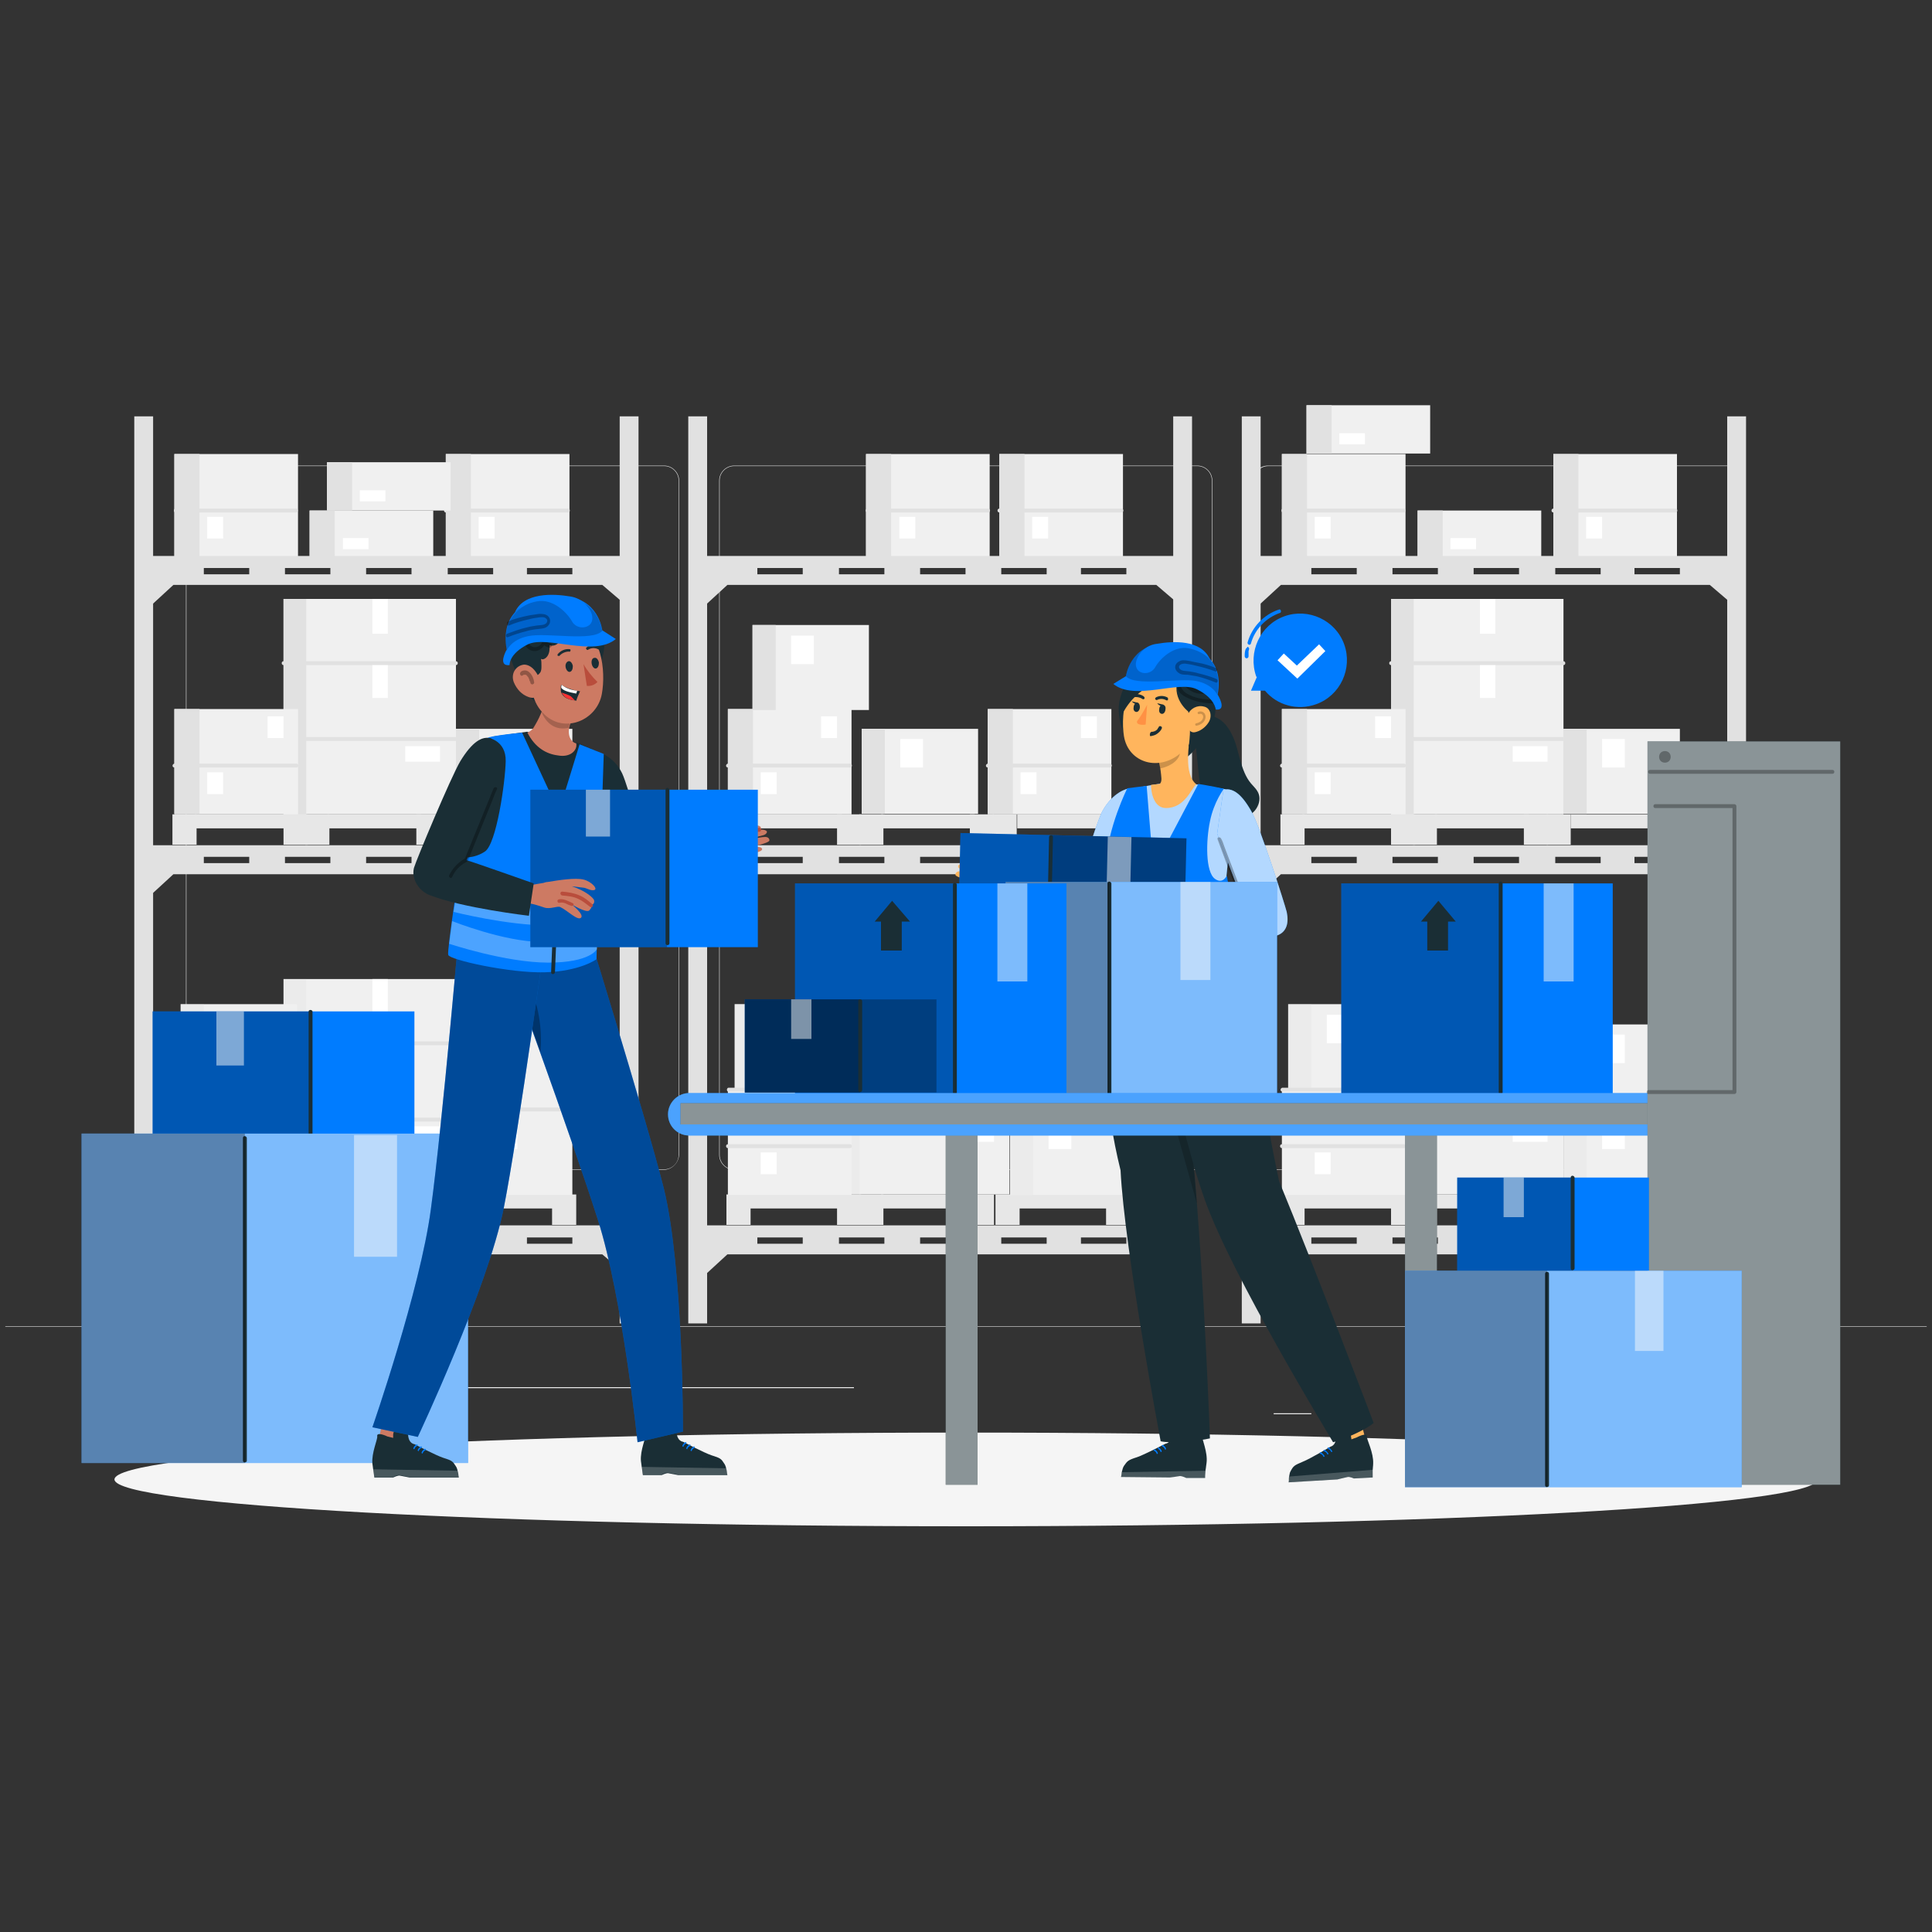 <?xml version="1.0" encoding="utf-8"?>
<!-- Generator: Adobe Illustrator 24.2.1, SVG Export Plug-In . SVG Version: 6.00 Build 0)  -->
<svg version="1.1" id="Layer_1" xmlns="http://www.w3.org/2000/svg" xmlns:xlink="http://www.w3.org/1999/xlink" x="0px" y="0px"
	 viewBox="0 0 400 400" style="enable-background:new 0 0 400 400;" xml:space="preserve">
<rect x="0" y="0" width="400" height="400" fill="#333333" stroke="none"/>
<style type="text/css">
	.st0{fill:#E1E1E1;}
	.st1{fill:#ECECEC;}
	.st2{fill:#F0F0F0;}
	.st3{fill:#FFFFFF;}
	.st4{fill:#E7E7E7;}
	.st5{opacity:0.3;fill:#E1E1E1;}
	.st6{fill:#F5F5F5;}
	.st7{fill:#007CFF;}
	.st8{fill:#1A2E35;}
	.st9{fill:#FFB55D;}
	.st10{opacity:0.2;}
	.st11{opacity:0.2;enable-background:new    ;}
	.st12{opacity:0.7;fill:#FFFFFF;}
	.st13{opacity:0.3;}
	.st14{fill:#FF9144;}
	.st15{opacity:0.3;fill:#FFFFFF;enable-background:new    ;}
	.st16{opacity:0.5;fill:#FAFAFA;}
	.st17{opacity:0.7;}
	.st18{opacity:0.2;fill:none;stroke:#000000;stroke-width:0.5;stroke-linecap:round;stroke-linejoin:round;stroke-miterlimit:10;}
	.st19{opacity:0.3;fill:#FAFAFA;}
	.st20{opacity:0.5;}
	.st21{fill:none;stroke:#000000;stroke-width:0.25;stroke-miterlimit:10;}
	.st22{fill:#CD7A63;}
	.st23{fill:#B94D3C;}
	.st24{opacity:0.4;enable-background:new    ;}
	.st25{opacity:0.3;enable-background:new    ;}
	.st26{fill:#FF3233;}
</style>
<g>
	<g>
		<g>
			<g>
				<g>
					<g>
						<g>
							<path class="st0" d="M358.4,242.2h-95.9c-1.7,0-3.1-1.4-3.1-3.1V99.5c0-1.7,1.4-3.1,3.1-3.1h95.9c1.7,0,3.1,1.4,3.1,3.1
								v139.6C361.5,240.8,360.1,242.2,358.4,242.2z M262.6,96.5c-1.6,0-3,1.3-3,3v139.6c0,1.6,1.3,3,3,3h95.9c1.6,0,3-1.3,3-3V99.5
								c0-1.6-1.3-3-3-3H262.6z"/>
						</g>
					</g>
					<g>
						<g>
							<path class="st0" d="M247.9,242.2H152c-1.7,0-3.1-1.4-3.1-3.1V99.5c0-1.7,1.4-3.1,3.1-3.1h95.9c1.7,0,3.1,1.4,3.1,3.1v139.6
								C251,240.8,249.6,242.2,247.9,242.2z M152,96.5c-1.6,0-3,1.3-3,3v139.6c0,1.6,1.3,3,3,3h95.9c1.6,0,3-1.3,3-3V99.5
								c0-1.6-1.3-3-3-3H152z"/>
						</g>
					</g>
				</g>
				<g>
					<g>
						<g>
							<path class="st0" d="M137.4,242.2H41.6c-1.7,0-3.1-1.4-3.1-3.1V99.5c0-1.7,1.4-3.1,3.1-3.1h95.9c1.7,0,3.1,1.4,3.1,3.1v139.6
								C140.5,240.8,139.1,242.2,137.4,242.2z M41.6,96.5c-1.6,0-3,1.3-3,3v139.6c0,1.6,1.3,3,3,3h95.9c1.6,0,3-1.3,3-3V99.5
								c0-1.6-1.3-3-3-3H41.6z"/>
						</g>
					</g>
				</g>
			</g>
			<g>
				<g>
					<rect x="1.1" y="274.6" class="st0" width="397.8" height="0.1"/>
				</g>
			</g>
		</g>
		<g>
			<rect x="347.8" y="290.2" class="st1" width="29.6" height="0.2"/>
			<rect x="263.7" y="292.6" class="st1" width="7.8" height="0.2"/>
			<rect x="22.7" y="283.4" class="st1" width="38.5" height="0.2"/>
			<rect x="69.2" y="283.4" class="st1" width="5.7" height="0.2"/>
			<rect x="93.2" y="287.2" class="st1" width="83.6" height="0.2"/>
		</g>
	</g>
	<g>
		<g>
			<g>
				<rect x="36.1" y="94" class="st2" width="25.6" height="21.8"/>
				<rect x="36.1" y="94" class="st0" width="5.2" height="21.8"/>
				<g>
					<g>
						<path class="st0" d="M36.3,106.1c8.3,0,16.7,0,25,0c0.5,0,0.5-0.8,0-0.8c-8.3,0-16.7,0-25,0C35.9,105.3,35.9,106.1,36.3,106.1
							L36.3,106.1z"/>
					</g>
				</g>
				<rect x="42.9" y="107" class="st3" width="3.3" height="4.5"/>
			</g>
			<g>
				<rect x="92.3" y="94" class="st2" width="25.6" height="21.8"/>
				<rect x="92.3" y="94" class="st0" width="5.2" height="21.8"/>
				<g>
					<g>
						<path class="st0" d="M92.3,106.1c8.4,0,16.8,0,25.3,0c0.5,0,0.5-0.8,0-0.8c-8.4,0-16.8,0-25.3,0
							C91.8,105.3,91.8,106.1,92.3,106.1L92.3,106.1z"/>
					</g>
				</g>
				<rect x="99.1" y="107" class="st3" width="3.3" height="4.5"/>
			</g>
			<g>
				<rect x="64.1" y="105.7" class="st2" width="25.6" height="10"/>
				<rect x="64.1" y="105.7" class="st0" width="5.2" height="10"/>
				<rect x="71" y="111.4" class="st3" width="5.3" height="2.3"/>
			</g>
			<g>
				<rect x="67.7" y="95.7" class="st2" width="25.6" height="10"/>
				<rect x="67.7" y="95.7" class="st0" width="5.2" height="10"/>
				<rect x="74.5" y="101.5" class="st3" width="5.3" height="2.3"/>
			</g>
			<g>
				<rect x="58.7" y="124" class="st2" width="35.7" height="44.6"/>
				<rect x="58.7" y="124" class="st0" width="4.7" height="44.8"/>
				<rect x="77.1" y="137.3" class="st3" width="3.2" height="7.2"/>
				<g>
					<g>
						<path class="st0" d="M58.7,137.7c11.9,0,23.8,0,35.7,0c0.5,0,0.5-0.8,0-0.8c-11.9,0-23.8,0-35.7,0
							C58.2,136.9,58.2,137.7,58.7,137.7L58.7,137.7z"/>
					</g>
				</g>
				<g>
					<g>
						<path class="st0" d="M58.7,153.4c12,0,24,0,36,0c0.5,0,0.5-0.8,0-0.8c-12,0-24,0-36,0C58.2,152.7,58.2,153.4,58.7,153.4
							L58.7,153.4z"/>
					</g>
				</g>
				<rect x="77.1" y="124" class="st3" width="3.2" height="7.2"/>
				<rect x="83.9" y="154.5" class="st3" width="7.2" height="3.2"/>
			</g>
			<g>
				<path class="st0" d="M29.7,115.1v11.7l6.2-5.7h88.8l5.5,4.7v-10.7H29.7z M51.6,118.9h-9.4v-1.3h9.4V118.9z M68.4,118.9H59v-1.3
					h9.4V118.9z M85.2,118.9h-9.4v-1.3h9.4V118.9z M102.1,118.9h-9.4v-1.3h9.4V118.9z M118.5,118.9h-9.4v-1.3h9.4V118.9z"/>
			</g>
			<g>
				<path class="st0" d="M29.7,175v11.7l6.2-5.7h88.8l5.5,4.7V175H29.7z M51.6,178.7h-9.4v-1.3h9.4V178.7z M68.4,178.7H59v-1.3h9.4
					V178.7z M85.2,178.7h-9.4v-1.3h9.4V178.7z M102.1,178.7h-9.4v-1.3h9.4V178.7z M118.5,178.7h-9.4v-1.3h9.4V178.7z"/>
			</g>
			<g>
				<rect x="35.7" y="168.6" class="st4" width="5" height="6.3"/>
				<rect x="58.7" y="168.6" class="st4" width="5" height="6.3"/>
				<rect x="40.3" y="168.6" class="st4" width="19.4" height="2.9"/>
			</g>
			<g>
				<rect x="63.2" y="168.6" class="st4" width="5" height="6.3"/>
				<rect x="86.2" y="168.6" class="st4" width="5" height="6.3"/>
				<rect x="67.8" y="168.6" class="st4" width="19.4" height="2.9"/>
			</g>
			<g>
				<rect x="90.9" y="168.6" class="st4" width="5" height="6.3"/>
				<rect x="114.3" y="168.6" class="st4" width="5" height="6.3"/>
				<rect x="95.9" y="168.6" class="st4" width="19.4" height="2.9"/>
			</g>
			<rect x="36.1" y="146.8" class="st2" width="25.6" height="21.8"/>
			<rect x="36.1" y="146.8" class="st0" width="5.2" height="21.7"/>
			<g>
				<g>
					<path class="st0" d="M36.1,158.9c8.4,0,16.8,0,25.3,0c0.5,0,0.5-0.8,0-0.8c-8.4,0-16.8,0-25.3,0
						C35.6,158.2,35.6,158.9,36.1,158.9L36.1,158.9z"/>
				</g>
			</g>
			<rect x="55.4" y="148.3" class="st3" width="3.3" height="4.5"/>
			<rect x="42.9" y="159.9" class="st3" width="3.3" height="4.5"/>
			<g>
				<rect x="94.4" y="150.9" class="st2" width="24.1" height="17.6"/>
				<rect x="94.4" y="150.9" class="st0" width="4.8" height="17.6"/>
				<rect x="102.4" y="153" class="st3" width="4.7" height="5.9"/>
			</g>
			<g>
				<rect x="58.7" y="202.7" class="st2" width="35.7" height="44.6"/>
				<rect x="58.7" y="202.7" class="st5" width="4.7" height="44.8"/>
				<rect x="77.1" y="216" class="st3" width="3.2" height="7.2"/>
				<g>
					<g>
						<path class="st0" d="M58.7,216.4c11.9,0,23.8,0,35.7,0c0.5,0,0.5-0.8,0-0.8c-11.9,0-23.8,0-35.7,0
							C58.2,215.7,58.2,216.4,58.7,216.4L58.7,216.4z"/>
					</g>
				</g>
				<g>
					<g>
						<path class="st0" d="M58.7,232.2c12,0,24,0,36,0c0.5,0,0.5-0.8,0-0.8c-12,0-24,0-36,0C58.2,231.4,58.2,232.2,58.7,232.2
							L58.7,232.2z"/>
					</g>
				</g>
				<rect x="77.1" y="202.7" class="st3" width="3.2" height="7.2"/>
				<rect x="83.9" y="233.2" class="st3" width="7.2" height="3.2"/>
			</g>
			<g>
				<path class="st0" d="M29.7,253.7v11.7l6.2-5.7h88.8l5.5,4.7v-10.7H29.7z M51.6,257.5h-9.4v-1.3h9.4V257.5z M68.4,257.5H59v-1.3
					h9.4V257.5z M85.2,257.5h-9.4v-1.3h9.4V257.5z M102.1,257.5h-9.4v-1.3h9.4V257.5z M118.5,257.5h-9.4v-1.3h9.4V257.5z"/>
			</g>
			<g>
				<rect x="35.7" y="247.3" class="st4" width="5" height="6.3"/>
				<rect x="58.7" y="247.3" class="st4" width="5" height="6.3"/>
				<rect x="40.3" y="247.3" class="st4" width="19.4" height="2.9"/>
			</g>
			<g>
				<rect x="63.2" y="247.3" class="st4" width="5" height="6.3"/>
				<rect x="86.2" y="247.3" class="st4" width="5" height="6.3"/>
				<rect x="67.8" y="247.3" class="st4" width="19.4" height="2.9"/>
			</g>
			<g>
				<rect x="91.4" y="247.3" class="st4" width="5" height="6.3"/>
				<rect x="114.3" y="247.3" class="st4" width="5" height="6.3"/>
				<rect x="95.9" y="247.3" class="st4" width="19.4" height="2.9"/>
			</g>
			<rect x="36.1" y="225.6" class="st2" width="25.6" height="21.8"/>
			<g>
				<g>
					<path class="st0" d="M36.1,237.7c8.4,0,16.8,0,25.3,0c0.5,0,0.5-0.8,0-0.8c-8.4,0-16.8,0-25.3,0
						C35.6,236.9,35.6,237.7,36.1,237.7L36.1,237.7z"/>
				</g>
			</g>
			<rect x="55.4" y="227" class="st3" width="3.3" height="4.5"/>
			<rect x="42.9" y="238.6" class="st3" width="3.3" height="4.5"/>
			<g>
				<rect x="94.4" y="229.8" class="st2" width="24.1" height="17.6"/>
				<rect x="94.4" y="229.8" class="st5" width="4.8" height="17.6"/>
				<rect x="102.4" y="232" class="st3" width="4.7" height="5.9"/>
			</g>
			<g>
				<rect x="94.4" y="212.1" class="st2" width="24.1" height="17.6"/>
				<rect x="94.4" y="212.1" class="st5" width="4.8" height="17.6"/>
				<rect x="102.4" y="214.2" class="st3" width="4.7" height="5.9"/>
			</g>
			<g>
				<rect x="37.4" y="207.9" class="st2" width="24.1" height="17.7"/>
				<rect x="37.4" y="207.9" class="st5" width="4.8" height="17.7"/>
				<rect x="45.4" y="210.1" class="st3" width="4.7" height="5.9"/>
				<g>
					<g>
						<path class="st0" d="M36.2,226c8.5,0,16.9,0,25.4,0c0.5,0,0.5-0.8,0-0.8c-8.5,0-16.9,0-25.4,0C35.7,225.3,35.7,226,36.2,226
							L36.2,226z"/>
					</g>
				</g>
			</g>
			<rect x="27.8" y="86.2" class="st0" width="3.9" height="187.8"/>
			<g>
				<rect x="128.3" y="86.2" class="st0" width="3.9" height="187.8"/>
			</g>
			<g>
				<g>
					<path class="st0" d="M118.3,229.3c-7.8,0-15.5,0-23.3,0c-0.5,0-0.5,0.8,0,0.8c7.8,0,15.5,0,23.3,0
						C118.8,230.1,118.8,229.3,118.3,229.3L118.3,229.3z"/>
				</g>
			</g>
		</g>
	</g>
	<g>
		<g>
			<g>
				<rect x="179.3" y="94" class="st2" width="25.6" height="21.8"/>
				<rect x="179.3" y="94" class="st0" width="5.2" height="21.8"/>
				<g>
					<g>
						<path class="st0" d="M179.6,106.1c8.3,0,16.7,0,25,0c0.5,0,0.5-0.8,0-0.8c-8.3,0-16.7,0-25,0
							C179.1,105.3,179.1,106.1,179.6,106.1L179.6,106.1z"/>
					</g>
				</g>
				<rect x="186.2" y="107" class="st3" width="3.3" height="4.5"/>
			</g>
			<g>
				<rect x="206.9" y="94" class="st2" width="25.6" height="21.8"/>
				<rect x="206.9" y="94" class="st0" width="5.2" height="21.8"/>
				<g>
					<g>
						<path class="st0" d="M206.9,106.1c8.4,0,16.8,0,25.3,0c0.5,0,0.5-0.8,0-0.8c-8.4,0-16.8,0-25.3,0
							C206.4,105.3,206.4,106.1,206.9,106.1L206.9,106.1z"/>
					</g>
				</g>
				<rect x="213.7" y="107" class="st3" width="3.3" height="4.5"/>
			</g>
			<g>
				<path class="st0" d="M144.4,115.1v11.7l6.2-5.7h88.8l5.5,4.7v-10.7H144.4z M166.2,118.9h-9.4v-1.3h9.4V118.9z M183.1,118.9h-9.4
					v-1.3h9.4V118.9z M199.9,118.9h-9.4v-1.3h9.4V118.9z M216.7,118.9h-9.4v-1.3h9.4V118.9z M233.2,118.9h-9.4v-1.3h9.4V118.9z"/>
			</g>
			<g>
				<path class="st0" d="M144.4,175v11.7l6.2-5.7h88.8l5.5,4.7V175H144.4z M166.2,178.7h-9.4v-1.3h9.4V178.7z M183.1,178.7h-9.4
					v-1.3h9.4V178.7z M199.9,178.7h-9.4v-1.3h9.4V178.7z M216.7,178.7h-9.4v-1.3h9.4V178.7z M233.2,178.7h-9.4v-1.3h9.4V178.7z"/>
			</g>
			<g>
				<rect x="150.4" y="168.6" class="st4" width="5" height="6.3"/>
				<rect x="173.3" y="168.6" class="st4" width="5" height="6.3"/>
				<rect x="154.9" y="168.6" class="st4" width="19.4" height="2.9"/>
			</g>
			<g>
				<rect x="177.9" y="168.6" class="st4" width="5" height="6.3"/>
				<rect x="200.8" y="168.6" class="st4" width="5" height="6.3"/>
				<rect x="182.4" y="168.6" class="st4" width="19.4" height="2.9"/>
			</g>
			<g>
				<rect x="205.5" y="168.6" class="st4" width="5" height="6.3"/>
				<rect x="229" y="168.6" class="st4" width="5" height="6.3"/>
				<rect x="210.6" y="168.6" class="st4" width="19.4" height="2.9"/>
			</g>
			<rect x="150.7" y="146.8" class="st2" width="25.6" height="21.8"/>
			<rect x="150.7" y="146.8" class="st0" width="5.2" height="21.7"/>
			<g>
				<g>
					<path class="st0" d="M150.7,158.9c8.4,0,16.8,0,25.3,0c0.5,0,0.5-0.8,0-0.8c-8.4,0-16.8,0-25.3,0
						C150.2,158.2,150.2,158.9,150.7,158.9L150.7,158.9z"/>
				</g>
			</g>
			<rect x="170" y="148.3" class="st3" width="3.3" height="4.5"/>
			<rect x="157.5" y="159.9" class="st3" width="3.3" height="4.5"/>
			<rect x="204.5" y="146.8" class="st2" width="25.6" height="21.8"/>
			<rect x="204.5" y="146.8" class="st0" width="5.2" height="21.7"/>
			<g>
				<g>
					<path class="st0" d="M204.5,158.9c8.4,0,16.8,0,25.3,0c0.5,0,0.5-0.8,0-0.8c-8.4,0-16.8,0-25.3,0
						C204,158.2,204,158.9,204.5,158.9L204.5,158.9z"/>
				</g>
			</g>
			<rect x="223.8" y="148.3" class="st3" width="3.3" height="4.5"/>
			<rect x="211.3" y="159.9" class="st3" width="3.3" height="4.5"/>
			<g>
				<rect x="178.4" y="150.9" class="st2" width="24.1" height="17.6"/>
				<rect x="178.4" y="150.9" class="st0" width="4.8" height="17.6"/>
				<rect x="186.4" y="153" class="st3" width="4.7" height="5.9"/>
			</g>
			<g>
				<rect x="155.8" y="129.4" class="st2" width="24.1" height="17.6"/>
				<rect x="155.8" y="129.4" class="st0" width="4.8" height="17.6"/>
				<rect x="163.8" y="131.6" class="st3" width="4.7" height="5.9"/>
			</g>
			<g>
				<rect x="173.3" y="202.7" class="st2" width="35.7" height="44.6"/>
				<rect x="173.3" y="202.7" class="st5" width="4.7" height="44.8"/>
				<rect x="191.7" y="216" class="st3" width="3.2" height="7.2"/>
				<g>
					<g>
						<path class="st0" d="M173.3,216.4c11.9,0,23.8,0,35.7,0c0.5,0,0.5-0.8,0-0.8c-11.9,0-23.8,0-35.7,0
							C172.8,215.7,172.8,216.4,173.3,216.4L173.3,216.4z"/>
					</g>
				</g>
				<g>
					<g>
						<path class="st0" d="M173.3,232.2c12,0,24,0,36,0c0.5,0,0.5-0.8,0-0.8c-12,0-24,0-36,0C172.8,231.4,172.8,232.2,173.3,232.2
							L173.3,232.2z"/>
					</g>
				</g>
				<rect x="191.7" y="202.7" class="st3" width="3.2" height="7.2"/>
				<rect x="198.6" y="233.2" class="st3" width="7.2" height="3.2"/>
			</g>
			<g>
				<path class="st0" d="M144.4,253.7v11.7l6.2-5.7h88.8l5.5,4.7v-10.7H144.4z M166.2,257.5h-9.4v-1.3h9.4V257.5z M183.1,257.5h-9.4
					v-1.3h9.4V257.5z M199.9,257.5h-9.4v-1.3h9.4V257.5z M216.7,257.5h-9.4v-1.3h9.4V257.5z M233.2,257.5h-9.4v-1.3h9.4V257.5z"/>
			</g>
			<g>
				<rect x="150.4" y="247.3" class="st4" width="5" height="6.3"/>
				<rect x="173.3" y="247.3" class="st4" width="5" height="6.3"/>
				<rect x="154.9" y="247.3" class="st4" width="19.4" height="2.9"/>
			</g>
			<g>
				<rect x="177.9" y="247.3" class="st4" width="5" height="6.3"/>
				<rect x="200.8" y="247.3" class="st4" width="5" height="6.3"/>
				<rect x="182.4" y="247.3" class="st4" width="19.4" height="2.9"/>
			</g>
			<g>
				<rect x="206.1" y="247.3" class="st4" width="5" height="6.3"/>
				<rect x="229" y="247.3" class="st4" width="5" height="6.3"/>
				<rect x="210.6" y="247.3" class="st4" width="19.4" height="2.9"/>
			</g>
			<rect x="150.7" y="225.6" class="st2" width="25.6" height="21.8"/>
			<g>
				<g>
					<path class="st0" d="M150.7,237.7c8.4,0,16.8,0,25.3,0c0.5,0,0.5-0.8,0-0.8c-8.4,0-16.8,0-25.3,0
						C150.2,236.9,150.2,237.7,150.7,237.7L150.7,237.7z"/>
				</g>
			</g>
			<rect x="170" y="227" class="st3" width="3.3" height="4.5"/>
			<rect x="157.5" y="238.6" class="st3" width="3.3" height="4.5"/>
			<g>
				<rect x="209.1" y="229.8" class="st2" width="24.1" height="17.6"/>
				<rect x="209.1" y="229.8" class="st5" width="4.8" height="17.6"/>
				<rect x="217.1" y="232" class="st3" width="4.7" height="5.9"/>
			</g>
			<g>
				<rect x="209.1" y="212.1" class="st2" width="24.1" height="17.6"/>
				<rect x="209.1" y="212.1" class="st5" width="4.8" height="17.6"/>
				<rect x="217.1" y="214.2" class="st3" width="4.7" height="5.9"/>
			</g>
			<g>
				<rect x="152.1" y="207.9" class="st2" width="24.1" height="17.7"/>
				<rect x="152.1" y="207.9" class="st5" width="4.8" height="17.7"/>
				<rect x="160.1" y="210.1" class="st3" width="4.7" height="5.9"/>
				<g>
					<g>
						<path class="st0" d="M150.8,226c8.5,0,16.9,0,25.4,0c0.5,0,0.5-0.8,0-0.8c-8.5,0-16.9,0-25.4,0
							C150.4,225.3,150.4,226,150.8,226L150.8,226z"/>
					</g>
				</g>
			</g>
			<rect x="142.5" y="86.2" class="st0" width="3.9" height="187.8"/>
			<g>
				<rect x="242.9" y="86.2" class="st0" width="3.9" height="187.8"/>
			</g>
			<g>
				<g>
					<path class="st0" d="M233,229.3c-7.8,0-15.5,0-23.3,0c-0.5,0-0.5,0.8,0,0.8c7.8,0,15.5,0,23.3,0
						C233.5,230.1,233.5,229.3,233,229.3L233,229.3z"/>
				</g>
			</g>
		</g>
	</g>
	<g>
		<g>
			<g>
				<rect x="265.4" y="94" class="st2" width="25.6" height="21.8"/>
				<rect x="265.4" y="94" class="st0" width="5.2" height="21.8"/>
				<g>
					<g>
						<path class="st0" d="M265.6,106.1c8.3,0,16.7,0,25,0c0.5,0,0.5-0.8,0-0.8c-8.3,0-16.7,0-25,0
							C265.2,105.3,265.2,106.1,265.6,106.1L265.6,106.1z"/>
					</g>
				</g>
				<rect x="272.2" y="107" class="st3" width="3.3" height="4.5"/>
			</g>
			<g>
				<rect x="321.6" y="94" class="st2" width="25.6" height="21.8"/>
				<rect x="321.6" y="94" class="st0" width="5.2" height="21.8"/>
				<g>
					<g>
						<path class="st0" d="M321.6,106.1c8.4,0,16.8,0,25.3,0c0.5,0,0.5-0.8,0-0.8c-8.4,0-16.8,0-25.3,0
							C321.1,105.3,321.1,106.1,321.6,106.1L321.6,106.1z"/>
					</g>
				</g>
				<rect x="328.4" y="107" class="st3" width="3.3" height="4.5"/>
			</g>
			<g>
				<rect x="293.5" y="105.7" class="st2" width="25.6" height="10"/>
				<rect x="293.5" y="105.7" class="st0" width="5.2" height="10"/>
				<rect x="300.3" y="111.4" class="st3" width="5.3" height="2.3"/>
			</g>
			<g>
				<rect x="270.5" y="83.9" class="st2" width="25.6" height="10"/>
				<rect x="270.5" y="83.9" class="st0" width="5.2" height="10"/>
				<rect x="277.3" y="89.7" class="st3" width="5.3" height="2.3"/>
			</g>
			<g>
				<rect x="288" y="124" class="st2" width="35.7" height="44.6"/>
				<rect x="288" y="124" class="st0" width="4.7" height="44.8"/>
				<rect x="306.4" y="137.3" class="st3" width="3.2" height="7.2"/>
				<g>
					<g>
						<path class="st0" d="M288,137.7c11.9,0,23.8,0,35.7,0c0.5,0,0.5-0.8,0-0.8c-11.9,0-23.8,0-35.7,0
							C287.5,136.9,287.5,137.7,288,137.7L288,137.7z"/>
					</g>
				</g>
				<g>
					<g>
						<path class="st0" d="M288,153.4c12,0,24,0,36,0c0.5,0,0.5-0.8,0-0.8c-12,0-24,0-36,0C287.5,152.7,287.5,153.4,288,153.4
							L288,153.4z"/>
					</g>
				</g>
				<rect x="306.4" y="124" class="st3" width="3.2" height="7.2"/>
				<rect x="313.2" y="154.5" class="st3" width="7.2" height="3.2"/>
			</g>
			<g>
				<path class="st0" d="M259,115.1v11.7l6.2-5.7h88.8l5.5,4.7v-10.7H259z M280.9,118.9h-9.4v-1.3h9.4V118.9z M297.7,118.9h-9.4
					v-1.3h9.4V118.9z M314.5,118.9h-9.4v-1.3h9.4V118.9z M331.4,118.9H322v-1.3h9.4V118.9z M347.8,118.9h-9.4v-1.3h9.4V118.9z"/>
			</g>
			<g>
				<path class="st0" d="M259,175v11.7l6.2-5.7h88.8l5.5,4.7V175H259z M280.9,178.7h-9.4v-1.3h9.4V178.7z M297.7,178.7h-9.4v-1.3
					h9.4V178.7z M314.5,178.7h-9.4v-1.3h9.4V178.7z M331.4,178.7H322v-1.3h9.4V178.7z M347.8,178.7h-9.4v-1.3h9.4V178.7z"/>
			</g>
			<g>
				<rect x="265.1" y="168.6" class="st4" width="5" height="6.3"/>
				<rect x="288" y="168.6" class="st4" width="5" height="6.3"/>
				<rect x="269.6" y="168.6" class="st4" width="19.4" height="2.9"/>
			</g>
			<g>
				<rect x="292.5" y="168.6" class="st4" width="5" height="6.3"/>
				<rect x="315.5" y="168.6" class="st4" width="5" height="6.3"/>
				<rect x="297.1" y="168.6" class="st4" width="19.4" height="2.9"/>
			</g>
			<g>
				<rect x="320.2" y="168.6" class="st4" width="5" height="6.3"/>
				<rect x="343.6" y="168.6" class="st4" width="5" height="6.3"/>
				<rect x="325.2" y="168.6" class="st4" width="19.4" height="2.9"/>
			</g>
			<rect x="265.4" y="146.8" class="st2" width="25.6" height="21.8"/>
			<rect x="265.4" y="146.8" class="st0" width="5.2" height="21.7"/>
			<g>
				<g>
					<path class="st0" d="M265.4,158.9c8.4,0,16.8,0,25.3,0c0.5,0,0.5-0.8,0-0.8c-8.4,0-16.8,0-25.3,0
						C264.9,158.2,264.9,158.9,265.4,158.9L265.4,158.9z"/>
				</g>
			</g>
			<rect x="284.7" y="148.3" class="st3" width="3.3" height="4.5"/>
			<rect x="272.2" y="159.9" class="st3" width="3.3" height="4.5"/>
			<g>
				<rect x="323.7" y="150.9" class="st2" width="24.1" height="17.6"/>
				<rect x="323.7" y="150.9" class="st0" width="4.8" height="17.6"/>
				<rect x="331.7" y="153" class="st3" width="4.7" height="5.9"/>
			</g>
			<g>
				<rect x="288" y="202.7" class="st2" width="35.7" height="44.6"/>
				<rect x="288" y="202.7" class="st5" width="4.7" height="44.8"/>
				<rect x="306.4" y="216" class="st3" width="3.2" height="7.2"/>
				<g>
					<g>
						<path class="st0" d="M288,216.4c11.9,0,23.8,0,35.7,0c0.5,0,0.5-0.8,0-0.8c-11.9,0-23.8,0-35.7,0
							C287.5,215.7,287.5,216.4,288,216.4L288,216.4z"/>
					</g>
				</g>
				<g>
					<g>
						<path class="st0" d="M288,232.2c12,0,24,0,36,0c0.5,0,0.5-0.8,0-0.8c-12,0-24,0-36,0C287.5,231.4,287.5,232.2,288,232.2
							L288,232.2z"/>
					</g>
				</g>
				<rect x="306.4" y="202.7" class="st3" width="3.2" height="7.2"/>
				<rect x="313.2" y="233.2" class="st3" width="7.2" height="3.2"/>
			</g>
			<g>
				<path class="st0" d="M259,253.7v11.7l6.2-5.7h88.8l5.5,4.7v-10.7H259z M280.9,257.5h-9.4v-1.3h9.4V257.5z M297.7,257.5h-9.4
					v-1.3h9.4V257.5z M314.5,257.5h-9.4v-1.3h9.4V257.5z M331.4,257.5H322v-1.3h9.4V257.5z M347.8,257.5h-9.4v-1.3h9.4V257.5z"/>
			</g>
			<g>
				<rect x="265.1" y="247.3" class="st4" width="5" height="6.3"/>
				<rect x="288" y="247.3" class="st4" width="5" height="6.3"/>
				<rect x="269.6" y="247.3" class="st4" width="19.4" height="2.9"/>
			</g>
			<g>
				<rect x="292.5" y="247.3" class="st4" width="5" height="6.3"/>
				<rect x="315.5" y="247.3" class="st4" width="5" height="6.3"/>
				<rect x="297.1" y="247.3" class="st4" width="19.4" height="2.9"/>
			</g>
			<g>
				<rect x="320.7" y="247.3" class="st4" width="5" height="6.3"/>
				<rect x="343.6" y="247.3" class="st4" width="5" height="6.3"/>
				<rect x="325.2" y="247.3" class="st4" width="19.4" height="2.9"/>
			</g>
			<rect x="265.4" y="225.6" class="st2" width="25.6" height="21.8"/>
			<g>
				<g>
					<path class="st0" d="M265.4,237.7c8.4,0,16.8,0,25.3,0c0.5,0,0.5-0.8,0-0.8c-8.4,0-16.8,0-25.3,0
						C264.9,236.9,264.9,237.7,265.4,237.7L265.4,237.7z"/>
				</g>
			</g>
			<rect x="284.7" y="227" class="st3" width="3.3" height="4.5"/>
			<rect x="272.2" y="238.6" class="st3" width="3.3" height="4.5"/>
			<g>
				<rect x="323.7" y="229.8" class="st2" width="24.1" height="17.6"/>
				<rect x="323.7" y="229.8" class="st5" width="4.8" height="17.6"/>
				<rect x="331.7" y="232" class="st3" width="4.7" height="5.9"/>
			</g>
			<g>
				<rect x="323.7" y="212.1" class="st2" width="24.1" height="17.6"/>
				<rect x="323.7" y="212.1" class="st5" width="4.8" height="17.6"/>
				<rect x="331.7" y="214.2" class="st3" width="4.7" height="5.9"/>
			</g>
			<g>
				<rect x="266.7" y="207.9" class="st2" width="24.1" height="17.7"/>
				<rect x="266.7" y="207.9" class="st5" width="4.8" height="17.7"/>
				<rect x="274.7" y="210.1" class="st3" width="4.7" height="5.9"/>
				<g>
					<g>
						<path class="st0" d="M265.5,226c8.5,0,16.9,0,25.4,0c0.5,0,0.5-0.8,0-0.8c-8.5,0-16.9,0-25.4,0C265,225.3,265,226,265.5,226
							L265.5,226z"/>
					</g>
				</g>
			</g>
			<rect x="257.1" y="86.2" class="st0" width="3.9" height="187.8"/>
			<g>
				<rect x="357.6" y="86.2" class="st0" width="3.9" height="187.8"/>
			</g>
			<g>
				<g>
					<path class="st0" d="M347.6,229.3c-7.8,0-15.5,0-23.3,0c-0.5,0-0.5,0.8,0,0.8c7.8,0,15.5,0,23.3,0
						C348.1,230.1,348.1,229.3,347.6,229.3L347.6,229.3z"/>
				</g>
			</g>
		</g>
	</g>
	<g>
		<g>
			<path class="st6" d="M376.3,306.3c0,5.4-79,9.7-176.3,9.7s-176.3-4.4-176.3-9.7c0-5.4,79-9.7,176.3-9.7S376.3,300.9,376.3,306.3z
				"/>
		</g>
	</g>
	<g>
		<g>
			<g>
				<path class="st7" d="M265.9,127.6c5-1.8,10.6,0.8,12.4,5.8c1.8,5-0.8,10.6-5.8,12.4c-3.9,1.4-8.1,0.2-10.6-2.8l-2.9,0l1.2-2.8
					c0-0.1,0-0.1-0.1-0.1C258.3,135,260.9,129.4,265.9,127.6z"/>
			</g>
			<g>
				<g>
					<path class="st7" d="M264.8,126.2c-3.1,1-5.6,3.6-6.5,6.8c-0.1,0.5,0.6,0.7,0.7,0.2c0.8-2.9,3.1-5.3,6-6.3
						C265.4,126.8,265.2,126,264.8,126.2L264.8,126.2z"/>
				</g>
			</g>
			<g>
				<g>
					<path class="st7" d="M257.9,134.4c-0.2,0.5-0.2,1-0.2,1.5c0,0.2,0.2,0.4,0.4,0.4c0.2,0,0.4-0.2,0.4-0.4c0-0.1,0-0.2,0-0.4
						c0-0.1,0-0.1,0-0.2c0-0.1,0-0.1,0-0.2c0,0.1,0,0.1,0,0c0,0,0,0,0,0c0,0,0-0.1,0-0.1c0-0.1,0-0.1,0-0.2c0-0.1,0.1-0.2,0.1-0.4
						c0.1-0.2-0.1-0.4-0.3-0.5C258.2,134.1,258,134.2,257.9,134.4L257.9,134.4z"/>
				</g>
			</g>
		</g>
		<g>
			<polygon class="st3" points="268.6,140.5 264.5,136.7 265.8,135.3 268.5,137.8 273.1,133.4 274.4,134.8 			"/>
		</g>
	</g>
	<g>
		<g>
			<path class="st8" d="M260.6,164.4c-0.3-0.9-1-1.5-1.6-2.2c-1.1-1.3-1.7-3-2.2-4.7c-0.5-1.7-0.8-3.4-1.5-4.9
				c-0.7-1.6-1.7-3.1-3.2-3.9c-1.5-0.8-3.5-0.9-4.9,0.1l-0.7,0.1c1.5,5.3,1.3,10.9,2.4,16.2c0.3,1.4,0.7,2.8,1.7,3.7
				c1.6,1.6,4.2,1.5,6.3,0.8c1.1-0.4,2.3-1,3-1.9C260.6,166.8,261,165.5,260.6,164.4z"/>
		</g>
		<g>
			<g>
				<g>
					<g>
						<g>
							<polygon class="st9" points="279.3,284.5 282.8,298.4 278.4,299.4 272.6,287.3 							"/>
						</g>
					</g>
				</g>
			</g>
			<g>
				<g>
					<g>
						<g>
							<g>
								<g>
									<g>
										<g>
											<g>
												<g>
													<g>
														<g>
															<path class="st8" d="M284.2,305.9l-3.9,0.2c0,0-0.8-0.4-1.3-0.3c-0.5,0.1-2.1,0.5-2.1,0.5l-10.1,0.6
																c0.1-0.4,0-0.9,0.1-1.2c0.1-0.4,0.1-0.8,0.3-1.1c0.6-1.1,0.7-1.2,2.6-2c1.5-0.6,5.7-3.1,5.7-3.1s1.1-0.2,1.1-1.9
																c0-0.7,0.9-1.5,1.4-1.6c0.9-0.2,1.5,0.4,1.7,1.3l0.1,0.7l1.1-0.4c0,0,2.2-1.2,2.1-0.1c0,0.6,1.4,3.3,1.3,5.5
																c0,0.5-0.1,1-0.1,1.4l0,0C284.2,305.2,284.2,305.9,284.2,305.9z"/>
														</g>
													</g>
												</g>
											</g>
										</g>
									</g>
									<g class="st10">
										<path class="st3" d="M266.8,306.9l10.1-0.6c0,0,1.6-0.4,2.1-0.5c0.5-0.1,1.3,0.3,1.3,0.3l3.9-0.2c0,0,0-0.7,0.1-1.6
											l-17.4,1.4C266.8,306,266.9,306.4,266.8,306.9z"/>
									</g>
									<g>
										<g>
											<g>
												<g>
													<path class="st7" d="M273.3,300.7c0,0,0.1-0.1,0.2,0c0.3,0.2,0.5,0.4,0.7,0.7c0.1,0.2-0.1,0.3-0.2,0.2
														c-0.1-0.3-0.3-0.5-0.6-0.6C273.2,300.9,273.2,300.8,273.3,300.7C273.3,300.7,273.3,300.7,273.3,300.7z"/>
												</g>
											</g>
										</g>
									</g>
									<g>
										<g>
											<g>
												<g>
													<path class="st7" d="M274.1,300.2c0,0,0.1-0.1,0.2,0c0.3,0.2,0.5,0.4,0.7,0.7c0.1,0.2-0.1,0.3-0.2,0.2
														c-0.1-0.3-0.3-0.5-0.6-0.6C274,300.4,274,300.2,274.1,300.2C274.1,300.2,274.1,300.2,274.1,300.2z"/>
												</g>
											</g>
										</g>
									</g>
									<g>
										<g>
											<g>
												<g>
													<path class="st7" d="M274.9,299.7c0,0,0.1-0.1,0.2,0c0.3,0.2,0.5,0.4,0.7,0.7c0.1,0.2-0.1,0.3-0.2,0.2
														c-0.1-0.3-0.3-0.5-0.6-0.6C274.9,299.9,274.8,299.7,274.9,299.7C274.9,299.7,274.9,299.7,274.9,299.7z"/>
												</g>
											</g>
										</g>
									</g>
								</g>
							</g>
						</g>
					</g>
				</g>
			</g>
		</g>
		<g>
			<g>
				<g>
					<g>
						<g>
							<polygon class="st9" points="245.9,284.4 248.6,298.5 244.1,299.2 239.1,286.8 							"/>
						</g>
					</g>
				</g>
			</g>
			<g>
				<g>
					<g>
						<g>
							<g>
								<g>
									<g>
										<g>
											<g>
												<g>
													<g>
														<g>
															<path class="st8" d="M249.5,306l-3.9,0c0,0-0.8-0.4-1.3-0.4c-0.5,0.1-2.1,0.3-2.1,0.3l-10.1-0.1
																c0.1-0.4,0.1-0.9,0.2-1.2c0.1-0.4,0.2-0.8,0.4-1.1c0.7-1,0.8-1.2,2.7-1.8c1.5-0.5,5.9-2.8,5.9-2.8s1.2-0.1,1.3-1.9
																c0-0.7,1-1.5,1.5-1.5c1-0.1,1.5,0.5,1.6,1.4l0,0.7l1.1-0.3c0,0,2.3-1.1,2.1,0c-0.1,0.6,1.2,3.4,0.9,5.6
																c-0.1,0.5-0.1,1-0.2,1.4l0,0C249.5,305.4,249.5,306,249.5,306z"/>
														</g>
													</g>
												</g>
											</g>
										</g>
									</g>
									<g class="st10">
										<path class="st3" d="M232.1,305.9l10.1,0.1c0,0,1.6-0.3,2.1-0.3c0.5-0.1,1.3,0.4,1.3,0.4l3.9,0c0,0,0.1-0.7,0.2-1.6
											l-17.4,0.3C232.1,305,232.2,305.4,232.1,305.9z"/>
									</g>
									<g>
										<g>
											<g>
												<g>
													<path class="st7" d="M238.9,300.1c0,0,0.1-0.1,0.2,0c0.3,0.2,0.5,0.4,0.6,0.7c0.1,0.2-0.2,0.3-0.2,0.2
														c-0.1-0.3-0.3-0.5-0.5-0.6C238.8,300.3,238.8,300.2,238.9,300.1C238.9,300.2,238.9,300.1,238.9,300.1z"/>
												</g>
											</g>
										</g>
									</g>
									<g>
										<g>
											<g>
												<g>
													<path class="st7" d="M239.7,299.7c0,0,0.1-0.1,0.2,0c0.3,0.2,0.5,0.4,0.6,0.7c0.1,0.2-0.2,0.3-0.2,0.2
														c-0.1-0.3-0.3-0.5-0.5-0.6C239.7,299.8,239.7,299.7,239.7,299.7C239.7,299.7,239.7,299.7,239.7,299.7z"/>
												</g>
											</g>
										</g>
									</g>
									<g>
										<g>
											<g>
												<g>
													<path class="st7" d="M240.6,299.2c0,0,0.1-0.1,0.2,0c0.3,0.2,0.5,0.4,0.6,0.7c0.1,0.2-0.2,0.3-0.2,0.2
														c-0.1-0.3-0.3-0.5-0.5-0.6C240.5,299.4,240.5,299.3,240.6,299.2C240.6,299.2,240.6,299.2,240.6,299.2z"/>
												</g>
											</g>
										</g>
									</g>
								</g>
							</g>
						</g>
					</g>
				</g>
			</g>
		</g>
		<g>
			<path class="st8" d="M231.7,196.6c0,0-6.6,17.8,0.3,45.7c0.8,16.4,8.3,56.1,8.3,56.1c2,0.5,8.2-0.1,10.2-0.6
				c0,0-1.1-31.8-3.5-58.4c3.2-27.5,2.3-42,2.3-42L231.7,196.6z"/>
			<path class="st8" d="M235.5,197.3c0,0,8.5,35.7,13.9,51c5.7,16,26,49.2,26.6,50.3c2.3-0.6,7-2.7,8.4-4c0,0-12.4-32.7-19.6-50.1
				c-1.8-9-3.1-14.2-3.2-23.8c-0.2-17.8-9-25.1-9-25.1L235.5,197.3z"/>
			<polygon class="st11" points="240.3,216.4 234,211.9 239.4,219.1 247.8,249.2 247.1,241.1 			"/>
		</g>
		<g>
			<path class="st7" d="M255.4,169.7l-1.7-6.3c-0.9-0.1-4.9-0.9-5.9-1c-3.3-0.3-4.2-0.4-7.6-0.1c-0.6,0-5.5,0.9-7.2,1.4
				c0,0,0.6,2.3-0.3,3.9c-1,1.7-2.1,5.6-2.1,5.8c0,0-2.8,7.1-0.7,11.1c4.4,11.7-0.5,12.4,1.1,14.6c2.3,1.7,16.2,3.6,23.2-2.4
				C252.9,191.8,253.4,183,255.4,169.7z"/>
			<path class="st12" d="M255.4,169.7l-1.7-6.3c-0.9-0.1-5-0.9-6-1c-3.3-0.3-4.2-0.4-7.6-0.1c-0.6,0-5.5,0.9-7.2,1.4
				c0,0,0.6,2.3-0.3,3.9c-1,1.7-2.1,5.6-2.1,5.8c0,0-2.8,7.1-0.7,11.1c4.4,11.7-0.5,12.4,1.1,14.6c2.3,1.7,16.2,3.6,23.2-2.4
				C252.9,191.8,253.4,183,255.4,169.7z"/>
			<g class="st13">
				<path d="M232.9,184.6c1.2,2.5,3.3,4.6,5.9,5.7c-1.7,0.3-3.4-0.2-5.1-0.7c1.8,1.7,4.7,2.1,6.9,0.9
					C238.1,188.6,235.3,186.5,232.9,184.6z"/>
			</g>
		</g>
		<g>
			<g>
				<path class="st9" d="M199.8,179c0,0-0.9-0.4,0-0.8c0.8-0.4,6.5,0.7,7.1,0.5c0.6-0.2,0.1-1.1-0.3-1.8c-0.4-0.7-1-2.2,0.1-1.6
					c1,0.6,1.8,1.7,3.2,2.6c1,0.7,1.4,1.8,1.6,2.4l2.8,2.4l-2.4,4.5l-2.3-2.5c-0.6,0.2-1.3,0.3-2.1,0.3c-1.4-0.1-4.1-0.8-5.5-0.9
					c-1.5-0.2-3.1-0.7-2.6-1.3c0.5-0.5,3.1,0.1,3.1,0.1c-0.2-0.2-4.7-1.2-4.7-1.8c0-0.4,0.4-0.8,1.1-0.7c0.6,0,4.3,0.8,4.4,0.8
					c0,0-3-0.8-4.3-1.2c-0.6-0.2-0.7-0.6-0.6-0.7C198.4,178.7,199.8,179,199.8,179z"/>
				<g>
					<g>
						<path class="st14" d="M206.6,179.2c-0.2,1.2,0.2,2.4,1.1,3.2c0.2,0.1,0.4,0.1,0.5,0c0.1-0.1,0.2-0.4,0-0.5
							c-0.2-0.2-0.3-0.3-0.4-0.5c-0.1-0.2-0.2-0.4-0.3-0.6c0-0.1-0.1-0.2-0.1-0.3c0-0.1,0-0.1,0-0.2c0,0,0-0.1,0-0.1c0-0.1,0,0,0,0
							c0-0.1,0-0.2,0-0.4c0-0.1,0-0.1,0-0.2c0,0,0-0.1,0-0.1c0,0,0-0.1,0,0c0-0.2,0-0.4-0.3-0.5C206.9,178.9,206.6,179,206.6,179.2
							L206.6,179.2z"/>
					</g>
				</g>
				<g>
					<g>
						<path class="st14" d="M199.6,179.3c1.5,0.2,2.9,0.4,4.4,0.6c0.2,0,0.4,0,0.5-0.3c0-0.2-0.1-0.4-0.3-0.5
							c-1.5-0.2-2.9-0.4-4.4-0.6c-0.2,0-0.4,0-0.5,0.3C199.3,179,199.4,179.3,199.6,179.3L199.6,179.3z"/>
					</g>
				</g>
			</g>
			<path class="st7" d="M233.5,163.3c0,0-3,0.5-5.3,4.7c-1.4,2.7-5.7,17.3-6,17.4c-0.3,0.1-10.3-5.7-10.3-5.7l-3.3,5.8
				c0,0,12.7,9.8,16.7,10c4.1,0.2,7.9-16.6,7.9-16.6L233.5,163.3z"/>
			<path class="st12" d="M233.5,163.3c0,0-3,0.5-5.3,4.7c-1.4,2.7-5.7,17.3-6,17.4c-0.3,0.1-10.3-5.7-10.3-5.7l-3.3,5.8
				c0,0,12.7,9.8,16.7,10c4.1,0.2,7.9-16.6,7.9-16.6L233.5,163.3z"/>
		</g>
		<g>
			<path class="st7" d="M253.4,163.3c0,0-2.1,2.7-2.9,6.8c-0.8,3.8-1,10.5,1.1,11.9c1.6,1.1,2.4-0.7,2.4-0.7s3.4,19,3.2,19.9
				c-0.2,0.8-10,3-16.5,2.8c-6.5-0.3-10.8-1.7-10.8-1.7s0.9-8.6,0.8-11c-0.1-1-2-6.7-1.8-12.1c0.4-7.9,4.5-16,4.5-16l4-0.5l1.4,17.2
				l9.3-17.6C248,162.3,250.7,162.7,253.4,163.3z"/>
			<path class="st15" d="M256,193.5c0,0-8.6,2.7-16.3,2.5c-7.7-0.2-9-1.2-9-1.2l-0.1-3.3c0,0,5.2,0.9,10.8,1c6.6,0.2,14-2.9,14-2.9
				L256,193.5z"/>
			<path class="st15" d="M256.9,199.3c0,0-9,2.3-16.8,2.1c-7.9-0.2-10-1.4-10-1.4l0.3-3.5c0,0,5.7,1.3,11.4,1.4
				c6.8,0.2,14.5-2.7,14.5-2.7L256.9,199.3z"/>
			<g>
				<g>
					<path class="st8" d="M238.4,179.9c0.2,8.2-0.2,16.4,0,24.7c0,0.5,0.8,0.5,0.8,0c-0.2-8.2,0.2-16.4,0-24.7
						C239.1,179.4,238.4,179.4,238.4,179.9L238.4,179.9z"/>
				</g>
			</g>
		</g>
		<g>
			
				<rect x="198.5" y="173.1" transform="matrix(-1 -2.332866e-02 2.332866e-02 -1 439.367 383.59)" class="st7" width="46.8" height="32.3"/>
			
				<rect x="198.5" y="173.1" transform="matrix(-1 -2.332866e-02 2.332866e-02 -1 439.367 383.59)" class="st13" width="46.8" height="32.3"/>
			
				<rect x="217.2" y="173.3" transform="matrix(-1 -2.332822e-02 2.332822e-02 -1 458.034 384.244)" class="st13" width="28.1" height="32.3"/>
			<g>
				<g>
					<path class="st8" d="M217.2,173.3c-0.2,10.4-0.5,20.8-0.7,31.3c0,0.5,0.7,0.5,0.8,0c0.2-10.4,0.5-20.8,0.7-31.3
						C218,172.8,217.2,172.8,217.2,173.3L217.2,173.3z"/>
				</g>
			</g>
			
				<rect x="229.3" y="173.3" transform="matrix(-1 -2.333593e-02 2.333593e-02 -1 459.291 361.56)" class="st16" width="4.9" height="9.6"/>
		</g>
		<g>
			<path class="st9" d="M232.6,194.3c0.1-0.4,1.7-1.8,4.4-2.6c0,0-0.9,0-2.4,0.2c-0.6,0.1-1.2,0.5-1.9,0.5c-1-0.1,0.4-1.7,2-2
				c1.6-0.3,4.7,0.2,6.9,0.6c0.2,0,0.5,0.1,0.8,0.2l2.8,0.5l0.7,3.5c-1.1-0.1-2.9,0.5-3.7,0.8c-1.3,0.4-2.5-0.4-3.1-0.2
				c-1.4,0.6-3.5,2.6-4.1,2c-0.6-0.7,1.9-2.6,1.9-2.6s-2.9,1.8-3.5,1.1c-0.7-0.9-0.4-1-0.4-1S232.5,195,232.6,194.3z"/>
			<g>
				<g>
					<path class="st14" d="M233.5,195.6c0.7-0.6,1.4-1.1,2.2-1.5c1-0.4,2-0.5,3.1-0.6c0.5,0,0.5-0.8,0-0.8c-1.2,0-2.3,0.2-3.4,0.7
						c-0.9,0.4-1.7,1-2.5,1.6C232.6,195.3,233.1,195.9,233.5,195.6L233.5,195.6z"/>
				</g>
			</g>
			<g>
				<g>
					<path class="st14" d="M237.1,195.5c0.4-0.2,0.7-0.3,1.1-0.5c0.1,0,0.2-0.1,0.3-0.1c0.1,0,0.1,0,0.2,0c0,0,0.1,0,0.1,0
						c0.2,0,0.4,0,0.5,0c0.2,0.1,0.4-0.1,0.5-0.3c0-0.2-0.1-0.4-0.3-0.5c-0.5-0.1-1-0.1-1.4,0.1c-0.5,0.2-0.9,0.4-1.3,0.6
						c-0.2,0.1-0.2,0.4-0.1,0.5C236.7,195.6,236.9,195.6,237.1,195.5L237.1,195.5z"/>
				</g>
			</g>
			<g>
				<g>
					<path class="st7" d="M253.3,163.5c1.8-0.4,3.6,0.6,5.8,4.5c1.8,3.2,6.9,19.2,7.3,20.8c0.5,2.4-0.1,4.1-1.8,4.8
						c-6.4,2.4-19.4,4.1-19.4,4.1l-0.8-6.3c0,0,12.5-4.1,13.1-4.2l-5.5-14.6L253.3,163.5z"/>
				</g>
			</g>
			<g class="st17">
				<g>
					<path class="st3" d="M253.3,163.5c1.8-0.4,3.6,0.6,5.8,4.5c1.8,3.2,6.9,19.2,7.3,20.8c0.5,2.4-0.1,4.1-1.8,4.8
						c-6.4,2.4-19.4,4.1-19.4,4.1l-0.8-6.3c0,0,12.5-4.1,13.1-4.2l-5.5-14.6L253.3,163.5z"/>
				</g>
			</g>
			<g class="st13">
				<g>
					<path d="M262.4,190c-0.8-1.6-2.9-2.6-4.6-2.9c0.1,0.1,0.2,0.2,0.3,0.3c-1.5-4-3.1-8.1-4.6-12.1c-0.2-0.6-0.4-1.2-0.7-1.7
						c-0.2-0.4-0.9-0.3-0.7,0.2c1.7,4.5,3.3,9.2,5.2,13.6c0.2,0.5,0.6,0.5,1.1,0.6c1.3,0.4,2.8,1.1,3.3,2.3
						C262,190.8,262.6,190.5,262.4,190L262.4,190z"/>
				</g>
			</g>
		</g>
		<g>
			<g>
				<g>
					<path class="st8" d="M248.6,138.9c-1.8-1.6-3.4-2.6-5.6-2.8c-2-0.2-4.8,0.1-6.5,1.2c-2.4,1.4-3.8,4.4-4.6,7.3
						c-0.9,3.3,0.5,7.2,2.1,10.1c0.7,1.2,1.2,1.7,2.4,1.5l0.5,0.6c3.7,1,7.2,4.8,13.7-6.2C252.7,147,251.6,141.6,248.6,138.9z"/>
				</g>
				<path class="st9" d="M240.1,162.3c0.6-0.5,0.3-1.6,0.2-2.7c-0.1-0.8-0.3-1.7-0.6-2.5l1.1-1.2l5.7-5.2c-0.3,3.6-1.5,9.5,1.2,11.7
					l0,0c-1,0.7-2.3,4.9-6.3,4.9c-2.5,0-3.1-3.2-3.1-4.8C238.4,162.5,240.1,162.3,240.1,162.3z"/>
				<path class="st10" d="M240.2,159.1c1.6-0.3,3.7-1.3,4.1-3.1c0.2-0.7,0.2-1.4,0.2-1.9l-5,2.9
					C239.5,157.6,240.1,157.9,240.2,159.1z"/>
				<path class="st9" d="M248.8,145c-0.8,5.5-1,7.9-4.1,10.7c-4.6,4.2-11.1,2.3-12-3.3c-0.8-5,0.7-13.3,6.3-15.3
					C244.5,135.1,249.6,139.4,248.8,145z"/>
				<path class="st8" d="M241.3,146.8c0,0.5-0.3,1-0.7,1c-0.4,0-0.7-0.4-0.6-0.9c0-0.5,0.3-1,0.7-1
					C241.1,145.9,241.4,146.3,241.3,146.8z"/>
				<path class="st8" d="M241.7,145c-0.1,0-0.1,0-0.2,0c-1-0.6-1.9-0.1-1.9-0.1c-0.1,0.1-0.3,0-0.4-0.1c-0.1-0.1,0-0.3,0.1-0.4
					c0,0,1.1-0.7,2.4,0c0.1,0.1,0.2,0.2,0.1,0.4C241.9,144.9,241.8,144.9,241.7,145z"/>
				<path class="st8" d="M234.3,144.3c-0.1,0-0.1-0.1-0.1-0.2c0-0.1,0.1-0.3,0.2-0.3c1.5-0.4,2.5,0.4,2.5,0.5c0.1,0.1,0.1,0.3,0,0.4
					c-0.1,0.1-0.3,0.1-0.4,0c0,0-0.8-0.6-2-0.3C234.4,144.4,234.3,144.4,234.3,144.3z"/>
				<path class="st14" d="M237.5,145.9c0,0-1,2-2,3.3c-0.2,0.2-0.1,0.6,0.2,0.7c0.7,0.3,1.5,0.1,1.5,0.1L237.5,145.9z"/>
				<path class="st8" d="M240.9,145.9l-1.3-0.3C239.6,145.7,240.5,146.6,240.9,145.9z"/>
				<path class="st8" d="M236,146.4c0,0.5-0.3,1-0.7,1c-0.4,0-0.7-0.4-0.6-0.9c0-0.5,0.3-1,0.7-1C235.7,145.4,236,145.8,236,146.4z"
					/>
				<path class="st8" d="M235.6,145.5l-1.3-0.3C234.3,145.2,235.2,146.2,235.6,145.5z"/>
				<path class="st8" d="M246.1,154.6c5.5-3.5,6.2-17.7-3.5-18.5c-9.7-0.9-10.6,12.5-10.6,12.5c3.6-8.1,12.1-8.5,12.1-8.5
					c-1.9,4.3,1.9,7.2,1.9,7.2C246.8,150.3,246.1,154.6,246.1,154.6z"/>
				<path class="st9" d="M250.2,149.6c-0.7,1.1-1.8,1.8-2.8,2c-1.5,0.3-2.1-2.1-1.5-3.6c0.5-1.3,2-2.1,3.4-1.7
					C250.7,146.6,251,148.4,250.2,149.6z"/>
				<path class="st18" d="M248.2,147.6c0.5-0.2,1,0.1,1.1,0.5c0.2,0.5-0.1,1.6-1.6,1.9"/>
				<g class="st13">
					<g>
						<path d="M243.9,139.9c-0.4,0.7-0.5,1.7-0.2,2.5c0.3,0.9,1,1.5,1.8,1.9c1.8,1,4.1,1.4,6.1,1.3c0.5,0,0.5-0.8,0-0.8
							c-1.8,0.1-3.7-0.1-5.3-0.9c-0.7-0.3-1.4-0.8-1.7-1.5c-0.3-0.6-0.4-1.5,0-2.1C244.8,139.9,244.1,139.5,243.9,139.9L243.9,139.9
							z"/>
					</g>
				</g>
				<g class="st13">
					<g>
						<path d="M244.3,140.3c0.4,1.1,1.2,2.1,2.2,2.7c1.1,0.7,2.5,0.8,3.8,0.5c0.5-0.1,0.3-0.8-0.2-0.7c-2.1,0.5-4.4-0.6-5.1-2.7
							C244.9,139.7,244.1,139.9,244.3,140.3L244.3,140.3z"/>
					</g>
				</g>
			</g>
			<g>
				<g>
					<path class="st7" d="M230.5,141.6c4.4,3.6,13.5-0.8,17.3,1.1c3.8,1.9,3.9,4.2,3.9,4.2c2.5,0.3,0.4-3.1,0.4-3.1
						c1.4-7.4-3.9-10.7-11.3-10.5c-6.8,0.2-7.7,6.7-7.7,6.7L230.5,141.6z"/>
					<path class="st11" d="M233.1,140c1.9,2.2,10.9,0.3,14.6,1c3.4,0.7,4.3,2.8,4.3,2.8c1.4-7.4-3.9-10.7-11.3-10.5
						C234,133.5,233.1,140,233.1,140z"/>
					<path class="st7" d="M246,134.2c-3-0.5-5.8,2.1-6.8,3.9c-1,1.8-3.7,1.6-4-0.2c-0.1-0.4,0-0.8,0.1-1.2c0.6-1.8,2.3-3.2,4.2-3.4
						c3.4-0.6,9.2-0.9,11,3.2C250.4,136.4,249.1,134.8,246,134.2z"/>
				</g>
				<g class="st13">
					<g>
						<path d="M251.7,138.3c-1.2-0.5-2.5-0.9-3.7-1.1c-0.7-0.1-1.3-0.3-2-0.4c-0.6-0.1-1.3-0.2-1.8,0.1c-1.1,0.5-1.2,1.7-0.2,2.4
							c0.5,0.4,1.2,0.4,1.9,0.4c0.6,0.1,1.2,0.2,1.8,0.3c1.4,0.3,2.7,0.8,4,1.3c0.4,0.2,0.6-0.5,0.2-0.7c-1.2-0.5-2.5-0.9-3.8-1.2
							c-0.6-0.2-1.3-0.3-1.9-0.4c-0.6-0.1-1.6,0-2-0.6c-0.2-0.3-0.1-0.6,0.2-0.8c0.3-0.2,0.7-0.2,1-0.2c0.7,0.1,1.4,0.2,2.1,0.4
							c1.4,0.3,2.8,0.7,4.1,1.2C252,139.2,252.2,138.4,251.7,138.3L251.7,138.3z"/>
					</g>
				</g>
			</g>
			<g>
				<g>
					<path class="st8" d="M238.3,152.4c0.5-0.1,0.9-0.2,1.3-0.5c0.4-0.3,0.7-0.6,0.9-1c0.1-0.2,0.1-0.4-0.1-0.5
						c-0.2-0.1-0.4-0.1-0.5,0.1c0,0.1-0.1,0.2-0.1,0.2c0,0-0.1,0.1-0.1,0.1c0,0,0.1-0.1,0,0c0,0,0,0,0,0.1c-0.1,0.1-0.1,0.1-0.2,0.2
						c0,0-0.1,0.1-0.1,0.1c0,0,0,0,0,0c0,0,0,0,0,0c0,0,0,0,0,0c-0.1,0.1-0.2,0.1-0.2,0.1c0,0-0.1,0-0.1,0.1c0,0,0,0-0.1,0
						c0,0,0.1,0,0,0c-0.1,0-0.2,0.1-0.3,0.1c0,0-0.1,0-0.1,0c0,0,0,0-0.1,0c0,0-0.1,0,0,0c-0.2,0-0.4,0.2-0.4,0.4
						C238,152.2,238.1,152.5,238.3,152.4L238.3,152.4z"/>
				</g>
			</g>
		</g>
	</g>
	<g>
		<g>
			<rect x="277.7" y="182.9" class="st7" width="56.2" height="43.9"/>
			<rect x="277.7" y="182.9" class="st13" width="33" height="43.9"/>
			<g>
				<g>
					<path class="st8" d="M310.3,182.9c0,14.4,0,28.9,0,43.3c0,0.5,0.8,0.5,0.8,0c0-14.4,0-28.9,0-43.3
						C311.1,182.4,310.3,182.4,310.3,182.9L310.3,182.9z"/>
				</g>
			</g>
			<rect x="319.6" y="182.9" class="st16" width="6.2" height="20.3"/>
			<polygon class="st8" points="301.4,190.8 297.8,186.5 294.2,190.8 295.5,190.8 295.5,196.8 299.8,196.8 299.8,190.8 			"/>
		</g>
		<rect x="195.8" y="229" class="st8" width="6.6" height="78.4"/>
		<rect x="195.8" y="229" class="st16" width="6.6" height="78.4"/>
		<rect x="290.9" y="231.4" class="st8" width="6.6" height="76"/>
		<rect x="290.9" y="231.4" class="st16" width="6.6" height="76"/>
		<g>
			<rect x="208.2" y="182.6" class="st7" width="56.2" height="44.3"/>
			<rect x="208.2" y="182.6" class="st16" width="56.2" height="44.3"/>
			<g>
				<g>
					<path class="st8" d="M229.3,182.9c0,14.6,0,29.3,0,43.9c0,0.5,0.8,0.5,0.8,0c0-14.6,0-29.3,0-43.9
						C230,182.4,229.3,182.4,229.3,182.9L229.3,182.9z"/>
				</g>
			</g>
			<rect x="244.4" y="182.6" class="st16" width="6.2" height="20.3"/>
			<rect x="208.2" y="182.6" class="st13" width="21.5" height="44.3"/>
		</g>
		<g>
			<rect x="164.6" y="182.9" class="st7" width="56.2" height="43.9"/>
			<rect x="164.6" y="182.9" class="st13" width="33" height="43.9"/>
			<g>
				<g>
					<path class="st8" d="M197.3,183.1c0,14.4,0,28.7,0,43.1c0,0.5,0.8,0.5,0.8,0c0-14.4,0-28.7,0-43.1
						C198,182.7,197.3,182.7,197.3,183.1L197.3,183.1z"/>
				</g>
			</g>
			<rect x="206.5" y="182.9" class="st16" width="6.2" height="20.3"/>
			<polygon class="st8" points="188.4,190.8 184.7,186.5 181.1,190.8 182.4,190.8 182.4,196.8 186.7,196.8 186.7,190.8 			"/>
		</g>
		<path class="st7" d="M142.7,235.1h232c2.4,0,4.4-2,4.4-4.4l0,0c0-2.4-2-4.4-4.4-4.4h-232c-2.4,0-4.4,2-4.4,4.4l0,0
			C138.3,233.1,140.2,235.1,142.7,235.1z"/>
		<path class="st19" d="M142.7,235.1h232c2.4,0,4.4-2,4.4-4.4l0,0c0-2.4-2-4.4-4.4-4.4h-232c-2.4,0-4.4,2-4.4,4.4l0,0
			C138.3,233.1,140.2,235.1,142.7,235.1z"/>
		<rect x="140.9" y="228.4" class="st8" width="239.6" height="4.4"/>
		<rect x="140.9" y="228.4" class="st16" width="239.6" height="4.4"/>
		<g>
			<rect x="154.2" y="206.9" class="st7" width="39.7" height="19.3"/>
			<rect x="154.2" y="206.9" class="st20" width="39.7" height="19.3"/>
			<rect x="154.2" y="206.9" class="st13" width="23.9" height="19.3"/>
			<g>
				<g>
					<path class="st8" d="M177.7,207.2c0,6.2,0,12.3,0,18.5c0,0.5,0.8,0.5,0.8,0c0-6.2,0-12.3,0-18.5
						C178.4,206.8,177.7,206.8,177.7,207.2L177.7,207.2z"/>
				</g>
			</g>
			<rect x="163.8" y="206.9" class="st16" width="4.2" height="8.2"/>
		</g>
		<rect x="341.1" y="153.5" class="st8" width="39.9" height="153.9"/>
		<rect x="341.1" y="153.5" class="st16" width="39.9" height="153.9"/>
		<g class="st13">
			<g>
				<path d="M342.7,167.3c5.5,0,11,0,16.4,0c-0.1-0.1-0.3-0.3-0.4-0.4c0,6.7,0,13.4,0,20c0,10.6,0,21.3,0,31.9c0,2.4,0,4.9,0,7.3
					c0.1-0.1,0.3-0.3,0.4-0.4c-5.9,0-11.9,0-17.8,0c-0.5,0-0.5,0.8,0,0.8c5.9,0,11.9,0,17.8,0c0.2,0,0.4-0.2,0.4-0.4
					c0-6.7,0-13.4,0-20c0-10.6,0-21.3,0-31.9c0-2.4,0-4.9,0-7.3c0-0.2-0.2-0.4-0.4-0.4c-5.5,0-11,0-16.4,0
					C342.2,166.5,342.2,167.3,342.7,167.3L342.7,167.3z"/>
			</g>
		</g>
		<path class="st21" d="M359.1,226.9"/>
		<g class="st13">
			<g>
				<path d="M341.6,160.2c12.6,0,25.2,0,37.8,0c0.5,0,0.5-0.8,0-0.8c-12.6,0-25.2,0-37.8,0C341.1,159.4,341.1,160.2,341.6,160.2
					L341.6,160.2z"/>
			</g>
		</g>
		<path class="st13" d="M345.9,156.7c0,0.7-0.5,1.2-1.2,1.2s-1.2-0.5-1.2-1.2s0.5-1.2,1.2-1.2S345.9,156,345.9,156.7z"/>
	</g>
	<g>
		<g>
			<rect x="31.6" y="209.4" class="st7" width="54.2" height="26.3"/>
			<rect x="31.6" y="209.4" class="st13" width="32.6" height="26.3"/>
			<g>
				<g>
					<path class="st8" d="M63.9,209.4c0,8.6,0,17.1,0,25.7c0,0.5,0.8,0.5,0.8,0c0-8.6,0-17.1,0-25.7C64.6,209,63.9,209,63.9,209.4
						L63.9,209.4z"/>
				</g>
			</g>
			<rect x="44.8" y="209.4" class="st16" width="5.7" height="11.2"/>
		</g>
		<g>
			<rect x="16.9" y="234.7" class="st7" width="80" height="68.2"/>
			<rect x="16.9" y="234.7" class="st16" width="80" height="68.2"/>
			<g>
				<g>
					<path class="st8" d="M50.3,235.6c0,17.4,0,34.7,0,52.1c0,4.9,0,9.8,0,14.7c0,0.5,0.8,0.5,0.8,0c0-17.4,0-34.7,0-52.1
						c0-4.9,0-9.8,0-14.7C51,235.1,50.3,235.1,50.3,235.6L50.3,235.6z"/>
				</g>
			</g>
			<rect x="73.3" y="235" class="st16" width="8.9" height="25.2"/>
			<rect x="16.9" y="234.7" class="st13" width="33.8" height="68.2"/>
		</g>
	</g>
	<g>
		<g>
			<rect x="301.7" y="243.8" class="st7" width="39.7" height="19.3"/>
			<rect x="301.7" y="243.8" class="st13" width="23.9" height="19.3"/>
			<g>
				<g>
					<path class="st8" d="M325.2,243.8c0,6.3,0,12.5,0,18.8c0,0.5,0.8,0.5,0.8,0c0-6.3,0-12.5,0-18.8
						C325.9,243.3,325.2,243.3,325.2,243.8L325.2,243.8z"/>
				</g>
			</g>
			<rect x="311.3" y="243.8" class="st16" width="4.2" height="8.2"/>
		</g>
		<g>
			<rect x="290.9" y="263.1" class="st7" width="69.7" height="44.8"/>
			<rect x="290.9" y="263.1" class="st16" width="69.7" height="44.8"/>
			<g>
				<g>
					<path class="st8" d="M319.9,263.7c0,14.6,0,29.2,0,43.8c0,0.5,0.8,0.5,0.8,0c0-14.6,0-29.2,0-43.8
						C320.7,263.2,319.9,263.2,319.9,263.7L319.9,263.7z"/>
				</g>
			</g>
			<rect x="338.5" y="263.1" class="st16" width="5.9" height="16.6"/>
			<rect x="290.9" y="263.1" class="st13" width="29.4" height="44.8"/>
		</g>
	</g>
	<g>
		<g>
			<g>
				<path class="st22" d="M157.1,171.8c0,0,0.9-0.4,0.1-0.8c-0.8-0.4-6.5,0.5-7.2,0.3c-0.6-0.2-0.1-1.1,0.4-1.8c0.5-0.7,1-2.2,0-1.6
					c-1.1,0.6-1.9,1.7-3.2,2.5c-1,0.6-1.4,1.8-1.6,2.4l-2.9,2.4l2.3,4.6l2.4-2.5c0.6,0.2,1.3,0.3,2.1,0.3c1.4,0,4.1-0.7,5.5-0.8
					c1.5-0.2,3.2-0.6,2.7-1.2c-0.5-0.6-3.2,0.1-3.2,0.1c0.2-0.2,4.8-1.1,4.8-1.7c0-0.4-0.3-0.8-1.1-0.7c-0.6,0-4.3,0.7-4.5,0.7
					c0,0,3-0.7,4.4-1.1c0.6-0.2,0.7-0.6,0.7-0.7C158.5,171.6,157.1,171.8,157.1,171.8z"/>
				<g>
					<g>
						<path class="st23" d="M149.5,171.9c0.1,1-0.2,1.9-1,2.5c-0.2,0.1-0.1,0.4,0,0.5c0.2,0.2,0.4,0.1,0.5,0
							c0.9-0.7,1.3-1.9,1.2-3.1c0-0.2-0.2-0.4-0.4-0.4C149.7,171.6,149.5,171.7,149.5,171.9L149.5,171.9z"/>
					</g>
				</g>
				<g>
					<g>
						<path class="st23" d="M157.2,171.4c-1.5,0.2-3,0.3-4.4,0.5c-0.2,0-0.4,0.2-0.4,0.4c0,0.2,0.2,0.4,0.4,0.4
							c1.5-0.2,3-0.3,4.4-0.5c0.2,0,0.4-0.2,0.4-0.4C157.6,171.6,157.5,171.4,157.2,171.4L157.2,171.4z"/>
					</g>
				</g>
			</g>
			<path class="st8" d="M124.8,156.1c0,0,2.5,0.9,4,4c1.3,2.7,5.3,17.6,5.7,17.7c0.3,0.1,10.5-5.5,10.5-5.5l3.7,6.9
				c0,0-13.5,8.6-17.6,8.7c-4.1,0.1-7.5-16.9-7.5-16.9L124.8,156.1z"/>
		</g>
		<path class="st8" d="M102,152.5c0,0-3.7,1.7-4.2,3.1s-2.5,30.3-2.5,30.3l28.2,1.5l1.3-31.3c-2.4-1.1-4.9-2.3-6.1-2.5l-9.6-2.1
			L102,152.5z"/>
		<g>
			<g>
				<g>
					<g>
						<g>
							<polygon class="st22" points="81.1,284.1 78.4,298.3 82.9,299 88,286.5 							"/>
						</g>
					</g>
				</g>
			</g>
			<g>
				<g>
					<g>
						<g>
							<g>
								<g>
									<g>
										<g>
											<g>
												<g>
													<g>
														<g>
															<path class="st8" d="M77.5,305.9l3.9,0c0,0,0.8-0.4,1.3-0.4c0.5,0.1,2.1,0.4,2.1,0.4l10.2,0
																c-0.1-0.4-0.1-0.9-0.2-1.2c-0.1-0.4-0.2-0.8-0.4-1.1c-0.7-1.1-0.8-1.2-2.7-1.8c-1.5-0.5-5.9-2.8-5.9-2.8
																s-1.2-0.1-1.3-1.9c0-0.7-1-1.5-1.5-1.5c-1-0.1-1.5,0.5-1.6,1.4l0,0.7l-1.2-0.3c0,0-2.3-1.1-2.1,0
																c0.1,0.6-1.2,3.4-1,5.6c0.1,0.5,0.1,1,0.2,1.4l0,0C77.4,305.2,77.5,305.9,77.5,305.9z"/>
														</g>
													</g>
												</g>
											</g>
										</g>
									</g>
									<g class="st10">
										<path class="st3" d="M95,305.8l-10.2,0c0,0-1.6-0.3-2.1-0.4c-0.5-0.1-1.3,0.4-1.3,0.4l-3.9,0c0,0-0.1-0.7-0.2-1.6
											l17.5,0.3C94.9,304.9,94.9,305.3,95,305.8z"/>
									</g>
									<g>
										<g>
											<g>
												<g>
													<path class="st7" d="M88.1,300c0,0-0.1-0.1-0.2,0c-0.3,0.2-0.5,0.4-0.6,0.7c-0.1,0.2,0.2,0.3,0.2,0.2
														c0.1-0.3,0.3-0.5,0.5-0.6C88.2,300.2,88.2,300.1,88.1,300C88.1,300,88.1,300,88.1,300z"/>
												</g>
											</g>
										</g>
									</g>
									<g>
										<g>
											<g>
												<g>
													<path class="st7" d="M87.3,299.5c0,0-0.1-0.1-0.2,0c-0.3,0.2-0.5,0.4-0.6,0.7c-0.1,0.2,0.2,0.3,0.2,0.2
														c0.1-0.3,0.3-0.5,0.5-0.6C87.3,299.7,87.4,299.6,87.3,299.5C87.3,299.5,87.3,299.5,87.3,299.5z"/>
												</g>
											</g>
										</g>
									</g>
									<g>
										<g>
											<g>
												<g>
													<path class="st7" d="M86.4,299.1c0,0-0.1-0.1-0.2,0c-0.3,0.2-0.5,0.4-0.6,0.7c-0.1,0.2,0.2,0.3,0.2,0.2
														c0.1-0.3,0.3-0.5,0.5-0.6C86.5,299.2,86.5,299.1,86.4,299.1C86.4,299.1,86.4,299.1,86.4,299.1z"/>
												</g>
											</g>
										</g>
									</g>
								</g>
							</g>
						</g>
					</g>
				</g>
			</g>
		</g>
		<g>
			<g>
				<g>
					<g>
						<g>
							<polygon class="st22" points="130.6,284.3 134.6,298.2 139,296.8 137.8,283.4 							"/>
						</g>
					</g>
				</g>
			</g>
			<g>
				<g>
					<g>
						<g>
							<g>
								<g>
									<g>
										<g>
											<g>
												<g>
													<g>
														<g>
															<path class="st8" d="M133.1,305.4l3.9,0c0,0,0.8-0.4,1.3-0.4c0.5,0.1,2.1,0.4,2.1,0.4l10.2,0
																c-0.1-0.4-0.1-0.9-0.2-1.2c-0.1-0.4-0.2-0.8-0.4-1.1c-0.7-1.1-0.8-1.2-2.7-1.8c-1.5-0.5-5.9-2.8-5.9-2.8
																s-1.2-0.1-1.3-1.9c0-0.7-1-1.5-1.5-1.5c-1-0.1-1.5,0.5-1.6,1.4l0,0.7l-1.2-0.3c0,0-2.3-1.1-2.1,0
																c0.1,0.6-1.2,3.4-1,5.6c0.1,0.5,0.1,1,0.2,1.4l0,0C133,304.8,133.1,305.4,133.1,305.4z"/>
														</g>
													</g>
												</g>
											</g>
										</g>
									</g>
									<g class="st10">
										<path class="st3" d="M150.6,305.3l-10.2,0c0,0-1.6-0.3-2.1-0.4c-0.5-0.1-1.3,0.4-1.3,0.4l-3.9,0c0,0-0.1-0.7-0.2-1.6
											l17.5,0.3C150.6,304.5,150.5,304.9,150.6,305.3z"/>
									</g>
									<g>
										<g>
											<g>
												<g>
													<path class="st7" d="M143.8,299.5c0,0-0.1-0.1-0.2,0c-0.3,0.2-0.5,0.4-0.6,0.7c-0.1,0.2,0.2,0.3,0.2,0.2
														c0.1-0.3,0.3-0.5,0.5-0.6C143.8,299.7,143.8,299.6,143.8,299.5C143.8,299.5,143.8,299.5,143.8,299.5z"/>
												</g>
											</g>
										</g>
									</g>
									<g>
										<g>
											<g>
												<g>
													<path class="st7" d="M142.9,299.1c0,0-0.1-0.1-0.2,0c-0.3,0.2-0.5,0.4-0.6,0.7c-0.1,0.2,0.2,0.3,0.2,0.2
														c0.1-0.3,0.3-0.5,0.5-0.6C143,299.2,143,299.1,142.9,299.1C142.9,299.1,142.9,299.1,142.9,299.1z"/>
												</g>
											</g>
										</g>
									</g>
									<g>
										<g>
											<g>
												<g>
													<path class="st7" d="M142.1,298.6c0,0-0.1-0.1-0.2,0c-0.3,0.2-0.5,0.4-0.6,0.7c-0.1,0.2,0.2,0.3,0.2,0.2
														c0.1-0.3,0.3-0.5,0.5-0.6C142.1,298.8,142.1,298.7,142.1,298.6C142.1,298.6,142.1,298.6,142.1,298.6z"/>
												</g>
											</g>
										</g>
									</g>
								</g>
							</g>
						</g>
					</g>
				</g>
			</g>
		</g>
		<g>
			<path class="st7" d="M141.4,296.4l-9.4,2.2c0,0-3.1-30-8.2-46c-2.8-8.8-7.7-22.8-12-34.8c-2.1-5.9-4.1-11.4-5.6-15.5
				c-1.6-4.5-2.6-7.3-2.6-7.3l16.5-7.6c0,0,13.5,43.5,17.3,58.5C141.5,262.4,141.4,296.4,141.4,296.4z"/>
			<path class="st24" d="M141.4,296.4l-9.4,2.2c0,0-3.1-30-8.2-46c-2.8-8.8-7.7-22.8-12-34.8c-2.1-5.9-4.1-11.4-5.6-15.5
				c-1.6-4.5-2.6-7.3-2.6-7.3l16.5-7.6c0,0,13.5,43.5,17.3,58.5C141.5,262.4,141.4,296.4,141.4,296.4z"/>
			<path class="st25" d="M111.9,217.8c-2.1-5.9-4.1-11.4-5.6-15.5c1.1,0,2.2,0.4,3.1,1.2C111.5,208,112.3,212.9,111.9,217.8z"/>
			<path class="st7" d="M113.5,189.8c0,0-6.2,45.2-9.2,60.3c-3.3,16.6-17.8,47.4-17.8,47.4l-9.4-2c0,0,9.9-28.5,12.1-45.1
				c2.5-18.6,6.1-60.8,6.1-60.8L113.5,189.8z"/>
			<path class="st24" d="M113.5,189.8c0,0-6.2,45.2-9.2,60.3c-3.3,16.6-17.8,47.4-17.8,47.4l-9.4-2c0,0,9.9-28.5,12.1-45.1
				c2.5-18.6,6.1-60.8,6.1-60.8L113.5,189.8z"/>
		</g>
		<g>
			<g class="st24">
				<path d="M124.5,172.8C124.5,172.8,124.5,172.8,124.5,172.8C124.5,172.8,124.5,172.8,124.5,172.8L124.5,172.8z"/>
			</g>
		</g>
		<g class="st13">
			<g>
				<path d="M105,195.7c-2.3,0.7-4.7,0.8-7,0.2c-0.5-0.1-0.7,0.6-0.2,0.7c2.4,0.6,5,0.5,7.4-0.2C105.6,196.3,105.4,195.6,105,195.7
					L105,195.7z"/>
			</g>
		</g>
		<g>
			<path class="st7" d="M100.9,152.7c0,0,3.9,0.5,3.8,4.9c-0.1,4.4-1.9,17.1-4.3,18.7s-4.9,1.2-4.9,1.2s-3,19.3-2.7,20.2
				c0.2,1,12.7,3.8,20,3.6c7.3-0.2,10.7-2.7,10.7-2.7s0.2-9.3,0.4-12c0.2-2.7,1.1-30.5,1.1-30.5l-5-2l-4.3,14l-7.6-16.4
				C108.2,151.7,104,152,100.9,152.7z"/>
			<path class="st15" d="M93.9,188.8c0,0,11.1,2.8,19.7,2.8c8.6,0,10.2-1.1,10.2-1.1l0.2-3.7c0,0-5.9,0.8-12.1,0.8
				c-7.4,0-17.3-3.1-17.3-3.1L93.9,188.8z"/>
			<path class="st15" d="M93,195.4c0,0,11.7,3.9,20.5,3.9s10.1-2.8,10.1-2.8l0.1-3.7c0,0-5.3,2.2-11.7,2.2c-7.6,0-18.4-4.3-18.4-4.3
				L93,195.4z"/>
			<g>
				<g>
					<path class="st8" d="M115.4,168.1c-0.5,11.1-0.8,22.1-1.3,33.2c0,0.5,0.7,0.5,0.8,0c0.5-11.1,0.8-22.1,1.3-33.2
						C116.2,167.6,115.5,167.6,115.4,168.1L115.4,168.1z"/>
				</g>
			</g>
		</g>
		<g>
			<path class="st8" d="M105.7,136.2c0,0,0.8,2.4,1.4,3.5c0.6,1.1,1.1,4.1,4.4,6l13.1-9.2c0,0,0.7-1.9,0.5-4c-0.2-2.1-6-4.4-6.1-4.4
				s-10.8,1.3-12.1,5.3C105.4,137.4,105.7,136.2,105.7,136.2z"/>
			<g>
				<path class="st8" d="M121.9,137c3.1,0.9,2.8-3.4,1.8-5.4C122,128.2,118.8,136.1,121.9,137z"/>
				<path class="st22" d="M115.5,156.4c-2.4-0.3-4.7-1.6-6.3-4.7c0.9-0.5,1.1-0.7,1.6-1.6c1.2-2,2-4.3,2.5-6.6
					c0.3-1.3,0.5-2.7,0.7-4l2.5,4l2.7,4.3c-0.4,0.7-0.8,1.3-1.1,2c-0.8,2-0.1,3.8,1.2,4.1C119.6,155.3,118.1,156.9,115.5,156.4z"/>
				<path class="st11" d="M112.1,147.3c0,0,1.3,4.3,5.6,3.4l0.3-0.9L112.1,147.3z"/>
				<path class="st22" d="M109.7,133.6c1.3-3.9,5.6-5.9,9.4-4.6c5.4,1.8,6.4,9.8,5.5,14.7c-1,5.4-7.6,8.2-11.8,4.3
					c-2.8-2.6-2.9-5.8-3.5-11.1C109.2,135.7,109.3,134.6,109.7,133.6z"/>
				<path class="st8" d="M116.4,142.4c0-0.1,0-0.1,0-0.2c0.1,0,0.1,0,0.2,0c0.7,0.8,1.8,1.3,2.9,1.2c0,0,0,0,0.1,0
					c0.1,0,0.1,0.1,0.1,0.2c0,0.1-0.1,0.1-0.2,0.1c-0.2,0-0.4,0-0.6,0C117.9,143.6,117,143.2,116.4,142.4z"/>
				<path class="st8" d="M117.1,138.1c0.1,0.6,0.5,1.1,0.9,1c0.4-0.1,0.6-0.6,0.6-1.2c-0.1-0.6-0.5-1.1-0.9-1
					C117.3,137,117,137.5,117.1,138.1z"/>
				<path class="st8" d="M122.5,137.4c0.1,0.6,0.5,1.1,0.9,1c0.4-0.1,0.6-0.6,0.6-1.2c-0.1-0.6-0.5-1.1-0.9-1
					C122.6,136.2,122.4,136.8,122.5,137.4z"/>
				<path class="st8" d="M124.1,134.4c-0.1,0.1-0.2,0.1-0.3,0c-0.6-0.3-1.4-0.3-2,0.1c-0.1,0.1-0.3,0.1-0.4-0.1
					c-0.1-0.1-0.1-0.3,0.1-0.4c0,0,0,0,0,0c0.8-0.5,1.7-0.5,2.6-0.1c0.1,0.1,0.2,0.2,0.2,0.4c0,0,0,0,0,0
					C124.2,134.3,124.1,134.3,124.1,134.4z"/>
				<path class="st8" d="M115.7,135.8c-0.1,0-0.1,0-0.2,0c-0.1-0.1-0.1-0.3,0-0.4c0,0,0,0,0,0c0.6-0.7,1.5-1.1,2.4-1
					c0.2,0,0.3,0.2,0.2,0.3l0,0c0,0.2-0.2,0.3-0.3,0.2l0,0c-0.7,0-1.4,0.3-1.9,0.8C115.9,135.8,115.8,135.8,115.7,135.8z"/>
				<path class="st8" d="M119.4,143c-1.1-0.2-2.2-0.6-3.2-1.2c-0.1,0.2-0.1,0.4-0.1,0.6c0,0.4,0,0.7,0.1,1c0.3,0.7,1,1.4,2.7,1.6
					c0.1,0,0.2,0,0.4,0.1c0.2-0.7,0.5-1.3,0.8-2C120,143.1,119.8,143.1,119.4,143z"/>
				<path class="st3" d="M116.3,141.8c-0.1,0.2-0.1,0.4-0.1,0.6c0.4,0.6,1.5,0.9,3.1,1.2l0.2-0.6
					C118.3,142.9,117.2,142.5,116.3,141.8z"/>
				<path class="st26" d="M118.1,144.1c-0.6-0.3-1.2-0.5-1.8-0.7c0.3,0.7,1,1.4,2.7,1.6C118.7,144.7,118.4,144.3,118.1,144.1z"/>
				<path class="st23" d="M120.8,137.5c0.8,1.4,1.8,2.6,2.9,3.7c-0.6,0.6-1.4,0.9-2.2,0.8L120.8,137.5z"/>
				<g>
					<path class="st8" d="M109.1,129.7c0.1-0.3,0.3-0.7,0.5-1c0.3-0.3,0.6-0.5,1-0.6c1.7-0.7,3.5-0.8,5.3-0.5
						c1.8,0.2,3.5,0.9,5.1,1.6c1,0.5,1.9,1,2.7,1.8c0.8,0.8,1.3,1.8,1.3,2.9c0,0.1,0,0.2-0.1,0.3c-0.1,0.1-0.3,0.1-0.5,0.1
						c-1.1-0.3-4.4-0.1-4.7-2.5c0-0.3-0.1,0.2,0,0c-1.9,0.4-2.1,0.1-4.1-0.3c0.4,0.5,0.3,1.3-0.1,1.7c-0.4,0.4-1.1,0.6-1.7,0.4
						c0,0.8,0,1.6-0.5,2.3c-0.3,0.4-0.9,0.8-1.3,0.5c0.1,0.5,0.1,1,0.1,1.5c0,0.5,0,1-0.3,1.4c-0.3,0.4-0.8,0.7-1.3,0.9l-2.8-3.8
						C107.8,134.1,108.3,131.9,109.1,129.7z"/>
				</g>
				<path class="st22" d="M106.4,141.3c0.6,1.4,1.6,2.5,3,3c1.8,0.7,2.9-0.8,2.6-2.7c-0.3-1.6-1.6-4-3.5-4
					C106.7,137.8,105.7,139.6,106.4,141.3z"/>
				<g class="st13">
					<g>
						<path d="M108.3,139.8C108.2,139.8,108.3,139.8,108.3,139.8C108.3,139.7,108.2,139.8,108.3,139.8c0.1-0.1,0.1-0.1,0.1-0.1
							c0,0,0,0,0,0c0,0,0.1,0,0.1,0c-0.1,0,0,0,0,0c0,0,0.1,0,0.1,0c-0.1,0,0,0,0,0c0,0,0.1,0,0.1,0c-0.1,0,0,0,0,0c0,0,0.1,0,0.1,0
							c0,0,0.1,0.1,0.1,0c0,0,0,0,0,0c0,0,0.1,0,0.1,0.1c0.1,0.1,0.1,0.1,0.2,0.2c0,0,0,0.1,0.1,0.1c0,0,0,0,0,0
							c0,0.1,0.1,0.1,0.1,0.2c0.1,0.1,0.1,0.3,0.2,0.4c0,0.1,0,0,0,0c0,0,0,0.1,0,0.1c0,0.1,0,0.1,0.1,0.2c0,0.1,0,0.1,0.1,0.2
							c0,0,0,0.1,0,0.1c0,0,0,0.1,0,0c0,0.2,0.2,0.4,0.4,0.4c0.2,0,0.4-0.2,0.4-0.4c-0.1-0.8-0.4-1.5-0.9-2c-0.3-0.3-0.6-0.5-1-0.5
							c-0.4,0-0.8,0.1-1,0.5c-0.1,0.2,0,0.4,0.1,0.5C107.9,140,108.1,139.9,108.3,139.8L108.3,139.8z"/>
					</g>
				</g>
				<g class="st13">
					<g>
						<path d="M114,133.2c-0.5-0.1-0.8-0.4-1.1-0.7c-0.2-0.2-0.6-0.1-0.6,0.2c-0.1,0.7-0.8,1.3-1.6,1.3c-0.7,0-1.4-0.7-1.5-1.4
							c0-0.3-0.5-0.6-0.7-0.2c-0.4,0.9-1.4,1.4-2.4,1.2c-0.5-0.1-0.7,0.6-0.2,0.7c1.3,0.3,2.7-0.3,3.2-1.5c-0.2-0.1-0.5-0.1-0.7-0.2
							c0.1,1.1,1,2.1,2.1,2.2c1.1,0.1,2.2-0.8,2.4-1.8c-0.2,0.1-0.4,0.1-0.6,0.2c0.4,0.5,0.9,0.8,1.5,0.9
							C114.3,134,114.5,133.3,114,133.2L114,133.2z"/>
					</g>
				</g>
			</g>
			<g>
				<path class="st7" d="M127.5,132.3c-4.6,3.8-14.2-0.8-18.2,1.1c-4,2-3.8,4.3-3.8,4.3c-2.6,0.3-0.6-3.2-0.6-3.2
					c-1.4-7.7,4.1-11.2,11.8-11c7.2,0.2,8,7,8,7L127.5,132.3z"/>
				<path class="st11" d="M124.7,130.6c-2,2.3-11.5,0.3-15.3,1.1c-3.6,0.7-4.5,3-4.5,3c-1.4-7.7,4.1-11.2,11.8-11
					C123.8,123.8,124.7,130.6,124.7,130.6z"/>
				<path class="st7" d="M111.2,124.5c3.2-0.6,6.1,2.2,7.2,4.1c1,1.9,3.9,1.6,4.2-0.2c0.1-0.4,0-0.9-0.1-1.3
					c-0.7-1.9-2.4-3.3-4.4-3.6c-3.5-0.6-9.7-0.9-11.5,3.3C106.6,126.8,107.9,125.1,111.2,124.5z"/>
			</g>
			<g class="st13">
				<g>
					<path d="M105.4,129.5c1.4-0.6,2.8-1,4.2-1.3c0.7-0.2,1.5-0.3,2.2-0.4c0.4,0,0.8-0.1,1.2,0.2c0.3,0.2,0.4,0.5,0.2,0.9
						c-0.4,0.6-1.4,0.5-2,0.6c-0.7,0.1-1.4,0.2-2.1,0.4c-1.4,0.3-2.7,0.8-4.1,1.3c-0.4,0.2-0.3,0.9,0.2,0.7c1.2-0.5,2.5-0.9,3.7-1.2
						c0.6-0.2,1.3-0.3,1.9-0.4c0.7-0.1,1.4-0.1,2-0.3c1.1-0.4,1.5-1.7,0.6-2.5c-0.5-0.4-1.2-0.4-1.8-0.4c-0.7,0.1-1.3,0.2-2,0.3
						c-1.5,0.3-3.1,0.7-4.5,1.3C104.8,129,105,129.7,105.4,129.5L105.4,129.5z"/>
				</g>
			</g>
		</g>
		<g>
			<rect x="109.8" y="163.5" class="st7" width="47.1" height="32.6"/>
			<rect x="109.8" y="163.5" class="st13" width="28.3" height="32.6"/>
			<g>
				<g>
					<path class="st8" d="M137.8,163.5c0,10.6,0,21.2,0,31.8c0,0.5,0.8,0.5,0.8,0c0-10.6,0-21.2,0-31.8
						C138.5,163,137.8,163,137.8,163.5L137.8,163.5z"/>
				</g>
			</g>
			<rect x="121.3" y="163.5" class="st16" width="5" height="9.7"/>
		</g>
		<g>
			<path class="st22" d="M123,186.4c-0.1-0.5-1.8-2-4.6-2.9c0,0,1,0.1,2.5,0.3c0.6,0.1,1.3,0.6,2,0.5c1.1-0.1-0.4-1.8-2.1-2.2
				c-1.7-0.4-5,0.1-7.4,0.5c-0.3,0-0.6,0.1-0.9,0.2l-3,0.5l-0.8,3.7c1.2-0.1,3.1,0.6,4,0.9c1.3,0.4,2.7-0.4,3.3-0.1
				c1.5,0.7,3.6,2.9,4.3,2.2c0.7-0.7-2-2.8-2-2.8s3.1,1.9,3.7,1.3c0.8-0.9,0.4-1.1,0.4-1.1S123.2,187.2,123,186.4z"/>
			<g>
				<g>
					<path class="st23" d="M122.6,187.2c-0.8-0.7-1.6-1.4-2.6-1.8c-1.1-0.5-2.4-0.7-3.6-0.8c-0.5,0-0.5,0.7,0,0.8
						c1.1,0.1,2.3,0.2,3.3,0.7c0.9,0.4,1.6,1,2.4,1.6C122.5,188.1,123,187.5,122.6,187.2L122.6,187.2z"/>
				</g>
			</g>
			<g>
				<g>
					<path class="st23" d="M118.6,187c-0.9-0.4-1.9-1-2.9-0.8c-0.5,0.1-0.3,0.9,0.2,0.7c0.4-0.1,0.8,0,1.1,0.1
						c0.4,0.2,0.8,0.4,1.2,0.5c0.2,0.1,0.4,0.1,0.5-0.1C118.8,187.3,118.8,187.1,118.6,187L118.6,187z"/>
				</g>
			</g>
			<g>
				<g>
					<path class="st8" d="M101.7,152.9c-1.8-0.6-3.9,0.6-6.4,4.7c-2,3.4-9.1,20.4-9.6,22.1c-0.6,2.5,1.3,4.9,3.2,5.6
						c6.8,2.7,20.6,4.3,20.6,4.3l1-6.7c0,0-13.3-4.7-13.9-4.8l6.3-15.5L101.7,152.9z"/>
				</g>
			</g>
			<g class="st13">
				<g>
					<path d="M93.6,181.6c0.6-1.4,1.6-2.4,2.9-3.1c0.3-0.2,0.4-0.3,0.5-0.6c0.4-1,0.8-2,1.2-3c1.2-3,2.5-6.1,3.7-9.1
						c0.3-0.8,0.6-1.6,1-2.4c0.2-0.4-0.5-0.6-0.7-0.2c-1.9,4.7-3.9,9.5-5.8,14.2c-0.2,0.6-0.2,0.3-0.7,0.7c-1.2,0.8-2.1,1.9-2.7,3.1
						C92.8,181.6,93.4,182,93.6,181.6L93.6,181.6z"/>
				</g>
			</g>
		</g>
	</g>
</g>
</svg>
